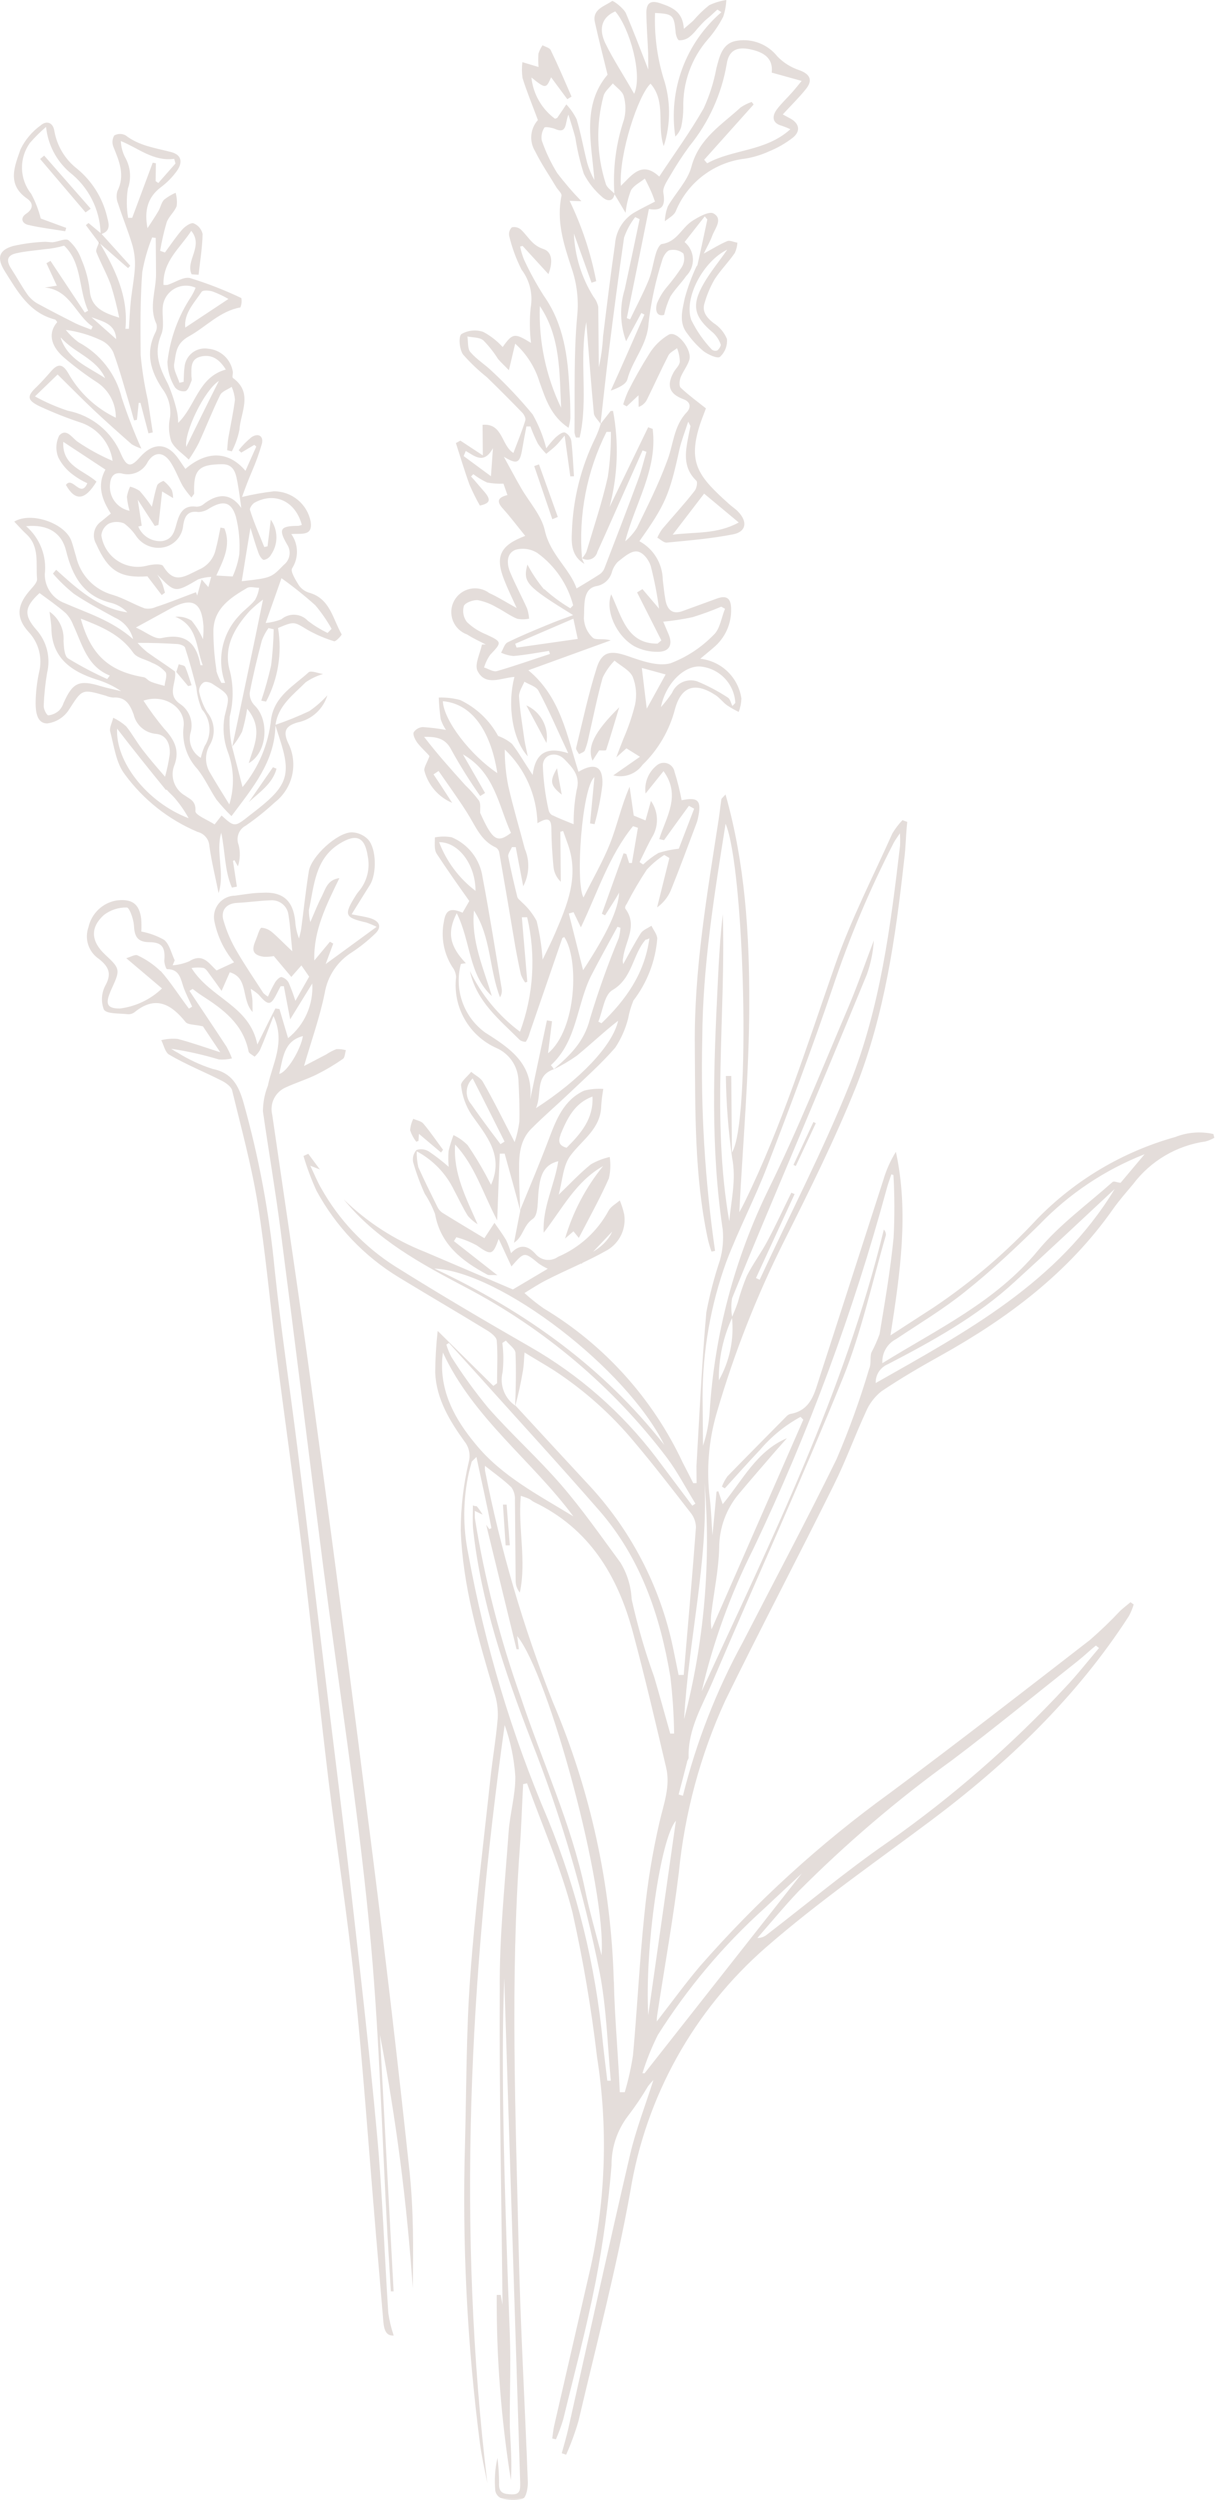 <?xml version="1.0" encoding="UTF-8"?> <svg xmlns="http://www.w3.org/2000/svg" width="749" height="1541" viewBox="0 0 749 1541" fill="none"> <path d="M370.386 261.049C369.506 264.052 368.396 266.983 367.068 269.816C358.179 287.867 353.231 307.602 352.553 327.712C352.116 335.259 352.309 342.864 360.271 347.634L358.798 344.504C356.492 317.521 361.716 290.427 373.889 266.236L376.592 266.212C376.693 275.494 376.06 284.769 374.698 293.95C371.189 309.57 366.043 324.891 361.464 340.269C360.779 341.67 359.902 342.968 358.857 344.126C359.705 344.644 360.663 344.954 361.653 345.03C362.643 345.106 363.637 344.947 364.554 344.565C365.471 344.182 366.284 343.588 366.927 342.831C367.569 342.074 368.024 341.176 368.252 340.209C370.286 335.603 372.446 331.058 374.418 326.515L396.116 277.67L398.513 278.529C396.803 284.264 395.471 290.122 393.383 295.672C386.629 314.024 379.56 332.253 372.554 350.481C371.969 351.882 370.999 353.089 369.756 353.963C365.13 356.958 360.441 359.765 355.438 362.763C351.309 350.667 339.162 341.848 335.89 327.104C333.859 317.756 326.307 309.65 321.264 300.894C317.626 294.64 314.174 288.007 310.597 281.564C318.686 286.459 320.439 285.689 321.934 276.875C322.71 272.217 323.612 267.557 324.514 262.898L326.965 262.876C328.311 266.506 329.853 270.059 331.585 273.522C333.112 275.75 334.835 277.839 336.731 279.763C338.853 277.984 341.101 276.33 342.97 274.428C344.84 272.525 345.522 271.514 348.073 268.537L351.563 293.65L353.825 293.631C353.321 286.343 353.068 278.991 352.187 271.707C351.966 270.6 351.488 269.56 350.792 268.671C350.097 267.782 349.203 267.068 348.182 266.587C346.544 266.224 344.111 268.257 342.426 269.718C340.378 271.792 338.485 274.015 336.764 276.368C334.9 269.051 332.069 262.015 328.346 255.446C320.654 246.129 312.366 237.32 303.536 229.074C299.224 224.837 293.853 221.616 289.978 217.061C288.136 214.877 288.666 210.786 288.133 207.397C291.408 208.122 295.555 207.834 297.897 209.762C301.339 213.246 304.388 217.098 306.987 221.249C308.703 223.308 310.667 225.051 313.712 228.23L317.591 211.852C324.623 218.209 329.8 226.354 332.57 235.42C336.308 245.822 339.544 256.479 350.483 263.738C351.032 261.802 351.415 259.821 351.625 257.819C351.574 252.036 351.523 246.191 351.032 240.412C350.098 219.865 347.596 199.897 335.247 182.342C330.711 175.239 326.656 167.84 323.109 160.195C322.014 157.548 321.19 154.796 320.649 151.982L322.154 151.592L338.085 168.99C341.218 160.728 340.036 155.018 334.742 153.43C332.381 152.624 330.225 151.313 328.422 149.588C325.76 147.097 323.72 143.846 320.996 141.419C320.244 140.795 319.357 140.356 318.406 140.135C317.455 139.914 316.465 139.918 315.516 140.147C314.82 140.846 314.31 141.708 314.033 142.655C313.756 143.601 313.72 144.602 313.929 145.567C315.64 152.734 318.19 159.674 321.528 166.244C324.032 169.543 325.823 173.326 326.789 177.354C327.755 181.381 327.875 185.566 327.139 189.642C326.412 196.876 326.476 204.169 327.33 211.39C317.218 205.193 316.087 205.202 309.877 213.932C306.451 210.164 302.405 207.01 297.915 204.608C295.71 203.856 293.371 203.584 291.053 203.811C288.735 204.037 286.492 204.756 284.474 205.92C282.538 207.383 283.173 215.235 285.402 218.484C289.903 223.6 294.846 228.31 300.172 232.561C307.527 239.725 314.756 246.954 321.925 254.371C323.066 255.556 324.281 257.871 323.852 259.132C321.774 265.813 319.127 272.248 316.485 279.249C308.964 274.6 310.037 260.762 297.475 261.878L297.64 280.734L283.794 271.615L281.041 273.148C283.819 281.673 286.347 290.326 289.438 298.785C291.327 303.199 293.463 307.504 295.838 311.678C302.111 310.24 303.036 308.22 298.274 302.793C295.608 299.799 293.002 296.553 290.4 293.747L291.77 292.29C294.398 294.307 297.237 296.031 300.238 297.433C303.575 298.065 306.973 298.31 310.365 298.161L312.816 305.18C306.543 306.744 306.063 309.262 310.188 313.752C314.313 318.242 319.084 324.612 323.786 330.354C308.248 336.21 305.04 343.09 310.888 357.685C312.946 362.948 315.442 368.08 318.519 374.842C311.76 371.13 306.892 367.967 301.654 365.624C299.967 364.353 298.024 363.461 295.959 363.012C293.894 362.562 291.757 362.564 289.693 363.019C287.629 363.473 285.688 364.369 284.003 365.644C282.318 366.919 280.929 368.544 279.932 370.406C278.934 372.269 278.351 374.326 278.223 376.435C278.095 378.544 278.425 380.656 279.19 382.626C279.955 384.595 281.137 386.376 282.656 387.846C284.174 389.316 285.993 390.439 287.986 391.14C291.59 393.497 295.629 395.284 299.481 397.325L297.093 397.346C296.009 402.824 292.422 409.519 294.343 413.525C299.269 423.351 309.027 417.797 317.132 417.285C312.509 434.927 316.027 456.143 325.356 466.245C324.501 461.915 323.72 458.904 323.254 455.891C322.044 447.038 320.521 438.188 319.94 429.267C319.914 426.313 322.085 422.962 323.318 420.248C326.225 422.046 330.509 423.14 331.915 425.768C338.305 437.592 343.505 449.93 350.295 464.329C336.868 459.983 330.053 464.192 328.348 477.722C323.061 469.785 319.677 463.78 315.608 458.536C313.079 456.426 310.19 454.79 307.079 453.707C301.815 444.036 293.628 436.275 283.689 431.534C279.384 430.376 274.931 429.865 270.475 430.016C270.646 434.472 271.042 438.916 271.66 443.332C272.445 445.68 273.543 447.912 274.925 449.966C270.2 449.108 265.431 448.521 260.64 448.206C259.511 448.266 258.413 448.593 257.435 449.158C256.457 449.724 255.626 450.513 255.011 451.461C254.396 452.975 255.867 455.854 257.14 457.729C259.811 461.163 263.041 463.963 264.757 466.085C263.285 470.31 260.986 473.347 261.696 475.478C262.887 479.802 265.043 483.8 268.001 487.171C270.96 490.542 274.644 493.199 278.777 494.941C274.189 487.878 270.684 482.44 267.245 477.378L270.369 475.276C276.227 483.774 282.335 492.144 287.881 500.896C293.427 509.647 296.267 518.109 305.734 522.489C306.272 522.841 306.73 523.3 307.081 523.838C307.432 524.376 307.668 524.98 307.773 525.614C311.082 544.443 314.396 563.901 317.581 583.045C318.639 589.008 319.823 594.969 321.132 600.867C321.805 602.573 322.685 604.191 323.752 605.684L325.068 605.232L321.701 565.471L324.97 565.442C330.479 588.886 328.945 613.435 320.56 636.011C307.395 626.206 296.8 613.358 289.681 598.565C293.681 617.389 307.796 628.454 320.226 640.917C321.115 641.852 323.949 642.519 324.197 642.139C325.28 640.476 326.072 638.641 326.538 636.713L346.583 578.516C346.58 578.139 347.395 577.943 347.832 577.625C357.003 591.185 355.561 634.509 337.838 649.311L340.305 629.551L337.157 629.013L326.836 677.758C329.033 655.989 314.743 646.434 299.066 636.514C292.632 631.822 287.758 625.303 285.08 617.803C282.402 610.304 282.043 602.172 284.051 594.466C284.046 593.963 286.121 594.008 287.188 593.81C277.353 583.399 275.331 575.056 281.574 562.932C290.277 580.519 288.885 600.961 303.206 614.036C298.026 596.732 290.336 580.016 292.183 561.33C302.761 577.581 301.488 597.33 308.242 614.809C309.22 613.185 309.582 611.263 309.263 609.394C305.416 586.484 301.82 563.508 297.471 540.728C296.702 535.324 294.538 530.214 291.194 525.901C287.849 521.588 283.439 518.219 278.397 516.128C274.984 515.528 271.49 515.559 268.089 516.219C268.118 519.613 267.526 523.704 269.183 526.267C275.554 536.017 281.919 545.013 289.303 555.446L285.154 562.649C277.961 559.506 274.828 560.728 273.696 567.841C271.669 577.539 273.494 587.644 278.784 596.021C280.21 597.811 281.042 600.001 281.165 602.286C280.094 611.287 281.934 620.394 286.415 628.273C290.896 636.152 297.782 642.389 306.065 646.07C309.857 647.74 313.119 650.416 315.498 653.808C317.877 657.2 319.282 661.179 319.56 665.313C320.014 673.984 320.405 682.718 320.167 691.458C319.61 695.741 318.637 699.961 317.26 704.055C310.228 690.602 304.465 678.646 297.699 666.95C296.294 664.386 292.949 662.906 290.479 660.728C288.178 663.64 283.62 667.074 284.269 669.394C284.975 675.773 287.183 681.893 290.711 687.253C299.877 700.248 310.732 712.221 302.719 730.396C301.633 728.394 300.547 726.392 299.396 724.139C296.002 717.892 292.299 711.82 288.298 705.944C285.765 703.39 282.813 701.289 279.569 699.734C278.333 702.962 277.312 706.268 276.513 709.63C276.285 712.854 276.314 716.091 276.598 719.31C272.783 715.914 268.745 712.778 264.509 709.924C263.377 709.186 262.093 708.713 260.753 708.54C259.413 708.367 258.051 708.498 256.768 708.924C255.845 709.927 255.175 711.138 254.815 712.453C254.455 713.768 254.414 715.151 254.697 716.485C256.599 723.078 258.966 729.527 261.781 735.784C264.341 739.723 266.485 743.918 268.177 748.3C271.486 767.129 284.777 777.385 300.376 785.734C301.64 786.414 303.394 785.707 306.666 786.181L279.828 765.107L281.316 762.705C285.707 763.881 289.942 765.574 293.932 767.749C302.725 773.958 303.793 773.949 307.412 763.734L315.293 780.7C323.259 771.578 323.197 771.641 331.998 778.856C333.794 780.113 335.697 781.211 337.684 782.137L316.172 794.898L261.971 771.739C243.26 764.387 226.213 753.358 211.838 739.303C232.11 764.269 259.521 779.052 287.056 793.583C335.507 818.982 377.776 854.729 410.868 898.29C417.61 907.22 422.79 917.358 428.72 926.924L426.783 928.198L404.585 898.597C383.45 870.75 356.903 847.462 326.539 830.135C298.614 814.099 270.812 797.748 243.442 780.576C224.597 768.583 209.012 752.113 198.076 732.634C195.715 728.632 193.979 724.247 191.289 718.613L197.219 720.95L190.031 711.27L187.088 712.616C189.25 719.914 191.917 727.053 195.07 733.981C206.951 755.976 224.47 774.416 245.828 787.407C263.903 798.438 282.226 809.089 300.238 820.12C302.703 821.607 305.994 824.155 306.202 826.354C306.97 835.084 306.356 843.89 306.433 852.69L304.122 854.345L269.817 820.45C268.845 829.054 268.333 837.703 268.284 846.362C269.055 862.573 277.282 876.016 286.446 888.759C287.819 890.507 288.762 892.555 289.196 894.735C289.63 896.916 289.544 899.168 288.945 901.309C285.691 915.127 284.043 929.274 284.034 943.469C285.279 977.78 294.933 1010.63 304.713 1043.36C306.35 1048.36 307.077 1053.61 306.86 1058.87C305.839 1071.45 303.624 1084.04 302.289 1096.63C297.932 1137.4 292.757 1178.05 289.847 1218.94C287.38 1252.9 287.554 1287.1 286.659 1321.18C284.863 1383.09 287.95 1445.05 295.892 1506.47C296.969 1514.63 298.863 1522.73 300.443 1530.82C281.658 1374.53 289.282 1218.94 311.112 1063.42C314.761 1073.65 316.97 1084.33 317.677 1095.17C317.778 1106.67 314.295 1118.14 313.517 1129.72C311.222 1161.86 307.796 1194.07 308.079 1226.32C307.728 1293.71 309.262 1361.08 309.853 1428.46L311.173 1428.45L308.664 1414.71L306.213 1414.73C305.978 1452.97 308.899 1491.17 314.947 1528.93C315.73 1517.86 314.754 1506.93 314.28 1495.94C314.115 1477.08 315.018 1458.22 314.286 1439.36C311.312 1358.36 308.527 1277.36 310.847 1219.38C313.631 1307.36 317.126 1419.16 320.683 1530.71C320.717 1534.6 320.745 1537.81 315.59 1537.67C310.434 1537.52 307.285 1536.86 307.67 1530.57C307.643 1525.42 307.304 1520.28 306.654 1515.18C305.153 1521.82 304.704 1528.65 305.324 1535.43C305.502 1536.41 305.913 1537.34 306.521 1538.13C307.129 1538.93 307.918 1539.56 308.821 1539.99C313.23 1541.22 317.876 1541.33 322.339 1540.31C324.406 1539.54 325.486 1533.62 325.392 1530.1C323.585 1481.78 320.772 1433.4 319.718 1385C317.869 1303.3 314.507 1221.05 320.451 1139.09C321.405 1126.07 321.793 1112.92 322.495 1099.84L324.879 1099.32C334.415 1125.83 346.021 1151.81 352.923 1178.97C359.48 1208.36 364.525 1238.07 368.036 1267.97C374.787 1310.93 373.488 1354.77 364.205 1397.25C356.697 1429.92 349.169 1462.63 341.62 1495.38C341.013 1497.9 340.849 1500.61 340.431 1503.19L342.699 1503.74C344.433 1499.77 345.93 1495.71 347.181 1491.56C354.036 1463.28 361.584 1435.18 367.18 1406.65C371.76 1382.95 375.033 1359.02 376.985 1334.97C376.863 1323.95 380.419 1313.22 387.089 1304.45C391.597 1298.58 395.741 1292.43 399.5 1286.05C400.522 1284.72 401.623 1283.45 402.798 1282.25C397.967 1297.57 392.064 1312.64 388.429 1328.2C375.283 1384.52 362.956 1441.07 350.25 1497.51C349.1 1502.48 347.634 1507.4 346.294 1512.32L349.006 1513.23C352.006 1506.48 354.549 1499.52 356.618 1492.42C367.645 1445.37 379.994 1398.49 388.566 1350.96C398.044 1292.56 427.64 1239.31 472.232 1200.43C504.298 1172.49 539.411 1148.1 573.509 1122.6C621.034 1086.98 663.548 1046.37 695.921 996.239C697.148 993.97 698.138 991.581 698.876 989.11L696.915 987.682C694.856 989.397 692.733 991.05 690.675 992.891C684.751 999.21 678.51 1005.22 671.975 1010.91C630.954 1042.7 590.059 1074.49 548.465 1105.4C505.575 1136.45 466.33 1172.24 431.475 1212.1C422.454 1222.74 414.318 1234 404.87 1246.15C404.844 1243.2 405.27 1241.62 405.506 1239.86C409.845 1211.41 414.941 1183.2 418.46 1154.44C422.059 1117.8 431.707 1082.01 447.012 1048.52C468.81 1003.89 491.936 960.125 514.047 915.363C521.336 900.715 526.92 885.202 533.767 870.37C535.846 865.416 539.137 861.064 543.337 857.714C555.022 849.816 567.531 842.54 580.042 835.579C621.39 812.523 658.61 784.6 686.113 745.385C689.9 740.009 694.32 735.004 698.55 729.938C703.901 722.839 710.599 716.863 718.261 712.352C725.922 707.841 734.397 704.883 743.201 703.647C745.087 703.135 746.897 702.38 748.588 701.4L748.002 699.079C740.163 697.326 731.978 697.967 724.508 700.92C692.22 709.954 662.885 727.341 639.46 751.327C620.393 771.924 598.994 790.233 575.695 805.884L548.943 823.217C554.892 784.82 560.412 747.683 552.286 710.038C548.953 715.408 546.361 721.203 544.58 727.267C531.483 767.738 518.513 808.272 505.353 848.744C502.17 858.515 500.066 869.471 487.136 871.659C486.104 871.981 485.191 872.602 484.511 873.442C472.486 885.617 460.398 897.793 448.437 910.093C447.035 912.042 445.892 914.165 445.035 916.409L446.805 917.525C454.027 909.604 461.122 901.558 468.534 893.761C475.545 885.515 484.007 878.623 493.5 873.426L495.213 875.171L438.641 1004.41C438.108 1001.01 438.078 997.562 438.551 994.161C440.194 980.82 443.031 967.469 443.354 954.077C443.372 941.854 447.723 930.034 455.633 920.716C462.912 912.04 470.38 903.488 477.785 894.874L485.129 886.575C466.341 894.535 457.762 912.588 445.507 927.279L442.797 919.257L441.731 919.581C440.927 928.262 440.123 936.881 439.202 946.57C438.627 938.403 438.439 931.302 437.623 924.268C435.342 906.364 436.788 888.181 441.869 870.862C452.59 834.032 466.668 798.264 483.928 764.007C499.434 733.069 514.814 702.007 527.733 669.897C545.32 625.363 552.071 578.032 557.312 530.652C558.436 522.659 558.364 514.488 559.302 506.685L556.338 505.579C553.966 508.058 551.881 510.797 550.123 513.743C538.163 540.501 524.627 566.77 515 594.324C497.707 643.759 482.117 693.807 459.084 740.967C457.972 743.239 456.798 745.45 455.745 747.282C457.946 704.454 461.845 661.612 461.908 618.74C461.972 575.869 459.392 532.643 447.261 489.753C445.705 491.527 444.83 492.1 444.71 492.73C444.055 496.884 443.652 501.1 442.997 505.317C435.86 551.52 427.841 597.604 428.318 644.745C428.668 684.659 427.95 724.645 436.406 764.11C437.007 766.634 437.742 769.125 438.609 771.571L440.805 771.112C434.541 727.678 431.906 683.798 432.927 639.928C433.169 595.923 440.204 552.299 447.294 507.794C458.976 535.35 463.052 691.712 451.21 710.485L450.796 663.281L447.465 663.31C447.671 680.126 448.953 696.912 451.3 713.565C453.998 727.308 450.713 739.783 449.571 752.868C438.585 690.104 447.457 626.662 445.583 563.503C443.886 577.913 443.132 592.315 442.442 606.716C439.992 657.027 437.919 707.333 445.53 757.995C446.109 764.338 445.526 770.734 443.81 776.868C440.295 787.379 437.491 798.114 435.417 809.001C432.613 840.456 431.195 872.213 429.335 903.849C429.365 907.306 429.396 910.826 429.427 914.283L427.352 914.301C425.241 910.108 423.13 905.915 420.956 901.785C402.463 862.207 372.58 829.047 335.133 806.55C330.994 803.648 327.041 800.492 323.295 797.099C327.859 794.356 332.296 791.362 337.053 788.995C349.569 782.599 362.473 777.457 374.607 770.498C378.284 768.269 381.215 764.996 383.028 761.096C384.841 757.196 385.453 752.845 384.787 748.596C384.14 745.658 383.231 742.784 382.071 740.008C379.701 742.103 376.572 743.702 375.149 746.355C368.262 759.08 357.273 769.102 343.969 774.79C341.902 776.267 339.361 776.923 336.838 776.631C334.314 776.34 331.99 775.122 330.314 773.213C325.933 768.223 320.886 766.193 315.033 772.53C314.254 769.755 313.242 767.051 312.007 764.448C309.838 760.758 307.23 757.323 304.811 753.824L298.608 763.308C290.266 758.29 281.293 752.962 272.444 747.445C271.174 746.484 270.168 745.217 269.521 743.762C265.552 735.688 261.522 727.677 257.867 719.475C257.149 716.281 256.825 713.012 256.901 709.74C266.852 715.038 274.869 723.352 279.802 733.488C282.678 738.806 285.178 744.379 288.43 749.568C290.185 751.562 292.21 753.3 294.447 754.733C287.326 738.451 279.337 723.435 280.563 705.572C292.682 718.415 297.609 735.407 306.495 752.301C307.053 737.084 307.568 724.13 308.082 711.176L311.099 711.15C314.281 722.751 317.589 734.351 320.583 745.954C320.523 739.103 320.086 732.318 320.026 725.466C319.933 714.969 319.335 704.037 327.56 695.793C335.785 687.549 343.023 681.451 350.691 674.154C360.353 664.892 370.521 655.939 379.295 645.804C382.887 640.347 385.553 634.334 387.185 628.008C387.885 624.163 388.99 620.403 390.481 616.79C398.943 605.77 404.044 592.542 405.171 578.693C405.148 576.053 402.861 573.37 401.58 570.679C399.331 572.207 396.322 573.239 394.958 575.389C390.991 581.709 387.714 588.024 384.187 594.341C383.826 593.048 383.814 591.681 384.152 590.381C385.321 580.376 393.345 570.688 385.521 560.196C385.14 559.697 385.504 558.185 386.313 557.298C390.045 550.017 394.18 542.95 398.7 536.131C401.889 532.648 405.518 529.594 409.495 527.047L412.654 528.905C410.103 539.111 407.615 549.253 405.064 559.396C408.698 556.799 411.575 553.28 413.398 549.202C418.997 535.387 424.154 521.323 429.437 507.322C429.718 506.584 429.943 505.825 430.109 505.053C432.773 493.526 430.615 491.156 420.199 493.322C419.107 487.404 417.65 481.56 415.834 475.822C415.632 474.655 415.126 473.561 414.365 472.652C413.605 471.743 412.618 471.051 411.504 470.646C410.391 470.241 409.19 470.137 408.023 470.346C406.857 470.554 405.766 471.067 404.861 471.833C402.307 473.878 400.328 476.553 399.12 479.594C397.913 482.636 397.517 485.939 397.973 489.18L409.041 475.379C420.049 490.495 410.548 503.779 406.392 517.268L409.352 517.933C414.444 510.848 419.537 503.763 424.692 496.74L427.914 498.535L418.45 523.196C414.188 523.637 409.982 524.516 405.901 525.821C402.502 527.836 399.339 530.226 396.471 532.944L394.258 531.455C397.038 525.899 399.565 520.156 402.724 514.785C404.428 511.48 405.194 507.771 404.94 504.061C404.686 500.351 403.421 496.782 401.282 493.74L397.93 505.776L390.675 502.759L388.13 484.992C382.831 497.17 380.482 508.82 376.115 519.859C371.749 530.898 365.309 542.018 359.688 553.257C354.579 544.187 358.716 485.564 366.454 479.022L363.75 507.584L366.52 508.063C368.733 500.157 370.343 492.094 371.337 483.945C371.99 472.436 366.75 469.779 356.619 475.776C349.509 453.523 345.653 429.67 325.708 413.187L376.463 394.763C372.239 393.355 367.223 394.844 365.385 393.101C362.065 389.987 360.108 385.69 359.937 381.142C360.502 373.908 358.773 363.174 367.495 361.337C369.785 360.988 371.925 359.979 373.653 358.435C375.38 356.891 376.621 354.877 377.225 352.64C377.919 350.272 379.172 348.105 380.878 346.322C384.499 343.524 388.739 339.59 392.577 339.933C396.414 340.277 399.977 345.148 401.141 348.847C403.371 357.523 405.086 366.324 406.276 375.203L396.05 363.161L392.736 365.202L407.705 394.803L405.334 396.773C386.477 396.938 383.313 380.182 376.779 366.348C372.969 376.313 379.769 391.843 390.952 398.345C395.549 400.761 400.69 401.95 405.881 401.797C412.795 401.736 414.892 397.192 412.07 390.805L408.861 383.227C414.98 382.665 421.06 381.73 427.066 380.427C433.022 378.586 438.878 376.437 444.61 373.987L446.948 375.286C444.67 380.775 443.852 387.886 439.86 391.441C432.392 399.136 423.324 405.096 413.298 408.898C405.396 411.042 395.243 407.296 386.731 404.354C376.768 400.921 371.178 401.41 367.935 411.433C362.735 427.76 359.174 444.575 355.108 461.269C355.117 462.275 356.261 463.71 356.963 464.899C358.214 464.196 360.096 463.677 360.526 462.604C361.602 459.829 362.418 456.96 362.965 454.034C365.751 441.94 368.158 429.724 371.51 417.751C373.363 413.875 375.837 410.328 378.836 407.252C382.699 410.55 388.127 413.079 390.049 417.211C392.166 422.626 392.676 428.536 391.519 434.233C389.745 441.399 387.367 448.402 384.411 455.166C383.182 458.445 381.889 461.474 379.925 466.897L386.162 461.311L394.505 466.518L378.074 477.977C381.371 478.85 384.856 478.701 388.068 477.551C391.279 476.4 394.065 474.302 396.058 471.533C405.803 462.107 412.748 450.166 416.122 437.035C420.022 422.983 428.547 420.268 441.192 428.58C443.785 430.317 445.694 433.004 448.224 434.804C450.516 436.314 452.901 437.679 455.364 438.89C456.386 436.255 456.956 433.466 457.051 430.641C456.147 424.316 453.165 418.471 448.573 414.027C443.982 409.583 438.043 406.793 431.691 406.096C435.123 403.175 437.558 401.267 439.866 399.236C443.347 396.354 446.131 392.722 448.011 388.613C449.89 384.504 450.817 380.023 450.721 375.505C450.659 368.402 447.689 366.668 441.049 369.304L420.935 376.646C414.67 379.027 411.374 375.976 410.253 370.014C409.463 365.872 409.111 361.663 408.572 357.457C408.51 352.561 407.141 347.771 404.606 343.583C402.072 339.394 398.464 335.959 394.156 333.633C410.176 311.114 412.762 304.868 418.805 277.219C420.015 271.865 422.044 266.693 424.248 259.948C425.4 262.263 425.653 262.512 425.655 262.701C425.355 264.275 424.991 265.787 424.69 267.361C422.705 277.562 420.28 287.704 429.282 296.363C430.233 297.297 429.326 301.391 428.143 302.659C421.928 310.697 414.766 318.366 408.172 326.218C407.01 327.864 406.015 329.62 405.2 331.462C407.158 332.513 409.252 334.695 411.073 334.49C424.702 333.176 438.396 332.05 451.825 329.418C460.109 327.837 460.997 321.543 454.971 315.372C453.321 313.627 451.298 312.387 449.524 310.769C430.96 294.148 424.161 285.847 431.003 263.283C432.102 259.564 433.642 255.968 435.177 251.743C429.923 247.577 424.482 243.602 419.601 238.993C418.524 237.997 418.87 234.536 419.546 232.707C420.959 229.049 423.634 225.82 424.859 222.1C427.066 215.795 417.276 203.308 412.148 206.371C407.285 209.256 403.199 213.283 400.245 218.104C395.459 225.669 391.059 233.47 387.061 241.479C385.941 244.024 384.977 246.636 384.175 249.299L386.323 250.537L393.618 243.684L393.681 250.85C394.825 250.459 395.879 249.842 396.779 249.035C397.679 248.228 398.407 247.247 398.92 246.152C403.366 237.124 407.498 227.973 412.071 219.069C413.06 217.175 415.565 216.084 417.375 214.622C418.41 217.201 418.987 219.94 419.081 222.716C419.102 225.105 416.543 227.202 415.243 229.539C410.851 237.624 412.468 242.827 421.298 246.081C426.469 248.047 425.559 251.764 423.38 254.109C415.095 262.794 415.197 274.359 411.075 284.642C405.918 298.642 399.121 312.091 392.576 325.538C390.608 328.601 388.196 331.355 385.419 333.71C391.498 310.084 405.461 289.531 402.349 264.414L399.574 263.37L375.742 312.611C380.855 293.251 381.601 272.997 377.924 253.314C376.919 253.323 376.541 253.326 376.479 253.327L370.262 261.239L370.386 261.049ZM339.6 656.651C355.751 641.862 355.43 619.675 364.263 601.808C369.516 591.579 375.148 581.471 380.653 571.302L382.481 571.915C382.342 574.041 382.003 576.148 381.468 578.21C374.702 594.526 368.764 611.174 363.676 628.089C360.154 642.201 351.303 650.702 341.194 659.277C346.218 656.856 351.03 654.017 355.578 650.79C364.191 643.8 372.232 636.06 381.036 629.257C377.712 644.435 357.406 665.735 330.403 683.133C334.347 674.109 329.474 663.214 341.382 659.149C341.059 658.209 339.6 656.651 339.6 656.651ZM293.962 928.673C293.96 928.358 293.019 928.681 291.505 928.003C291.549 933.031 291.214 937.812 291.632 942.522C296.557 987.927 311.265 1030.8 327.477 1072.96C345.74 1119.22 359.854 1167.02 369.653 1215.78C373.869 1237.75 374.507 1260.37 376.526 1282.67L374.389 1282.69C373.439 1274.71 372.426 1266.8 371.602 1258.83C367.139 1211.69 355.762 1165.47 337.836 1121.65C315.401 1069.11 298.916 1014.22 288.688 958.012C285.258 941.41 285.386 924.269 289.064 907.72C289.612 905.704 290.096 903.625 290.706 901.42C290.7 900.791 291.702 900.342 293.694 898.125C296.974 913.685 300.241 927.863 302.943 942.046L301.628 942.623L299.719 939.937C305.978 965.529 312.216 991.122 318.434 1016.71L319.879 1016.7L318.802 1008.54C338.372 1032.38 373.978 1164.33 370.818 1205.34C367.369 1191.92 363.48 1178.56 360.657 1164.95C352.127 1124.1 334.383 1086.29 321.276 1046.93C308.354 1010.82 298.789 973.591 292.704 935.724C292.695 934.718 292.686 933.713 292.666 931.387L297.527 933.733C296.569 932.044 295.297 930.295 294.025 928.672L293.962 928.673ZM443.14 850.924C442.945 837.555 445.772 824.315 451.412 812.192C450.68 808.269 450.645 804.248 451.307 800.313C463.181 770.915 475.561 741.765 487.813 712.553C503.39 675.265 519.093 638.04 534.416 600.629C536.817 593.895 538.257 586.857 538.696 579.721C533.534 593.219 528.877 606.9 523.273 620.15C507.136 658.009 492.067 695.857 473.973 732.727C452.85 775.785 440.444 822.593 437.465 870.461C437.001 877.535 435.626 884.519 433.373 891.241C433.285 881.184 433.197 871.127 433.108 861.07C433.146 832.713 438.088 804.576 447.716 777.903C455.335 757.846 465.413 738.711 473.095 718.654C487.046 682.386 500.681 645.996 513.182 609.238C523.458 578.383 536.098 548.366 550.991 519.456C551.794 517.94 552.851 516.548 554.774 513.639C554.933 516.192 554.956 518.752 554.841 521.308C548.993 571.208 542.582 621.364 523.821 668.234C507.397 709.301 486.811 748.769 468.305 788.911L466.033 787.863C473.97 770.611 481.907 753.359 489.843 736.108L487.824 735.245C482.945 745.094 478.381 755.129 473.186 764.856C469.291 772.245 464.195 779.015 460.426 786.466C458.211 791.781 456.348 797.236 454.849 802.796C453.808 805.948 452.453 809.103 451.221 812.005C452.641 825.503 449.816 839.108 443.14 850.924ZM322.394 844.881C322.933 841.796 322.967 838.59 323.365 833.746C329.686 837.714 335.687 841.056 341.313 844.652C360.154 856.944 377.028 872.012 391.366 889.347C403.117 903.261 414.245 917.748 425.435 932.17C427.64 934.745 428.909 937.991 429.036 941.379C426.788 971.76 424.038 1002.15 421.476 1032.53L418.333 1032.56C417.216 1027.04 416.035 1021.45 414.918 1015.87C406.955 977.597 388.492 942.301 361.597 913.935C347.085 898.264 332.594 882.571 318.124 866.857C314.734 864.669 312.112 861.476 310.625 857.724C309.138 853.973 308.861 849.851 309.831 845.934C310.5 839.936 310.447 833.88 309.673 827.895L311.86 826.43C313.894 828.989 317.624 831.408 317.773 834.047C318.246 844.98 317.966 855.983 317.559 866.988C319.569 859.615 321.139 852.31 322.394 844.881ZM378.378 1221.55C376.784 1162.19 364.008 1103.65 340.719 1049.02C322.505 1002.88 308.536 955.176 298.985 906.502C298.881 905.541 298.872 904.572 298.96 903.61C304.72 908.211 310.349 912.122 315.231 916.857C316.843 919.139 317.622 921.907 317.437 924.695C317.583 941.352 317.729 957.946 317.875 974.602C317.896 977.208 318.805 979.728 320.453 981.746C324.68 962.033 319.227 942.343 321.06 922.086C322.763 922.699 324.402 923.188 325.916 923.866C327.431 924.544 328.067 925.419 329.266 925.974C363.165 942.209 380.706 971.159 390.063 1005.9C397.536 1033.68 404.067 1061.66 410.663 1089.7C413.34 1101.12 409.223 1111.84 406.617 1122.99C402.264 1141.78 399.134 1160.83 397.249 1180.03C394.234 1208.91 392.855 1238.02 390.217 1266.96C389.048 1274.67 387.351 1282.29 385.137 1289.76L382.057 1289.79C381.163 1266.73 378.891 1244.18 378.442 1221.62L378.378 1221.55ZM550.865 762.979C548.903 782.923 545.494 802.692 542.21 822.459C540.8 826.362 539.111 830.158 537.155 833.818C536.177 836.97 537.216 840.732 535.797 843.825C530.193 862.738 523.492 881.309 515.73 899.444C497.204 937.323 477.229 974.775 457.884 1012.41C441.592 1042.24 429.195 1074.04 420.998 1107.02L418.351 1106.23C420.056 1099.93 421.818 1093 423.519 1086.32C423.511 1085.32 424.571 1084.36 424.5 1083.42C423.969 1065.95 433.019 1051.41 439.486 1036.21C466.033 973.993 494.093 912.332 519.567 849.625C531.011 821.363 537.472 791.133 546.137 761.386C546.129 760.506 546.12 759.438 544.849 757.94C520.584 858.102 475.187 949.837 432.565 1042.62C439.666 1012.18 450.359 982.689 464.418 954.772C498.422 883.366 525.94 809.049 546.64 732.717C547.431 729.756 548.537 726.855 549.516 723.892L550.778 724.384C551.499 737.238 551.528 750.122 550.865 762.979ZM656.643 1040.27C623.68 1075.75 587.09 1107.67 547.473 1135.52C521.855 1153.22 497.893 1173.3 473.167 1192.31C471.441 1193.84 469.211 1194.69 466.902 1194.69C475.303 1185.06 483.451 1175.18 492.234 1165.93C521.576 1136.43 553.273 1109.37 587.009 1085.01C613.361 1065.11 638.887 1044.14 664.794 1023.61C668.477 1020.68 671.967 1017.26 675.588 1014.4L677.488 1015.95C670.581 1024.06 663.993 1032.54 656.643 1040.27ZM295.078 848.138C319.963 875.893 345.16 903.33 369.608 931.403C395.009 960.662 407.012 996.136 413.251 1033.67C414.625 1045.29 415.399 1056.97 415.57 1068.66L413.181 1068.69C409.873 1057.02 406.69 1045.3 403.256 1033.7C397.608 1018.06 392.974 1002.08 389.384 985.855C389.02 977.897 386.661 970.157 382.523 963.349C370.626 947.172 359.103 930.615 346.021 915.455C331.732 898.922 315.385 884.293 300.972 867.888C292.766 857.946 285.2 847.494 278.319 836.593C277.002 834.143 275.947 831.56 275.171 828.889L276.734 827.869L295.078 848.138ZM330.836 567.78C328.514 563.422 325.436 559.511 321.746 556.23C320.793 555.107 319.213 554.178 318.888 552.861C316.802 544.456 314.842 535.987 313.261 527.766C313.247 526.132 314.8 524.044 315.601 522.214L317.927 522.193L322.539 546.354C324.412 542.824 325.473 538.92 325.645 534.927C325.816 530.934 325.094 526.953 323.531 523.275C320.149 510.356 316.264 497.503 313.321 484.454C311.849 477.072 311.13 469.559 311.175 462.032C317.357 467.913 322.317 474.955 325.772 482.756C329.228 490.557 331.111 498.962 331.313 507.492C337.566 503.728 339.898 504.462 339.892 510.937C339.962 518.857 340.471 526.773 341.232 534.624C341.617 538.043 343.204 541.215 345.71 543.573L345.44 512.774L347.133 512.256L350.226 520.904C357.061 540.519 349.609 558.06 342.094 575.538C340.061 580.334 337.651 585.006 334.503 591.572C333.951 583.552 332.725 575.593 330.836 567.78ZM335.327 363.254C331.398 358.547 327.982 353.435 325.135 348.006C322.215 359.032 324.372 361.276 353.319 379.188C347.053 381.444 342.291 383.183 337.406 385.237C329.138 388.641 320.87 392.046 312.859 396.013C310.981 396.973 310.192 400.185 308.891 402.334C311.309 403.478 313.913 404.179 316.578 404.404C323.865 403.774 331.144 402.39 338.426 401.258L339.009 403.138C328.102 406.691 317.261 410.558 306.225 413.735C304.031 414.32 301.058 412.272 298.411 411.478C299.247 408.656 300.54 405.99 302.239 403.587C309.589 395.916 309.524 395.665 299.552 391.038C295.175 389.28 291.182 386.689 287.792 383.41C286.748 382.02 286.039 380.408 285.718 378.699C285.398 376.99 285.476 375.231 285.946 373.557C286.808 371.475 291.696 369.735 294.589 369.961C298.688 370.775 302.614 372.293 306.195 374.448C310.425 376.548 314.286 379.594 318.828 381.44C321.259 381.917 323.761 381.895 326.183 381.375C326.013 379.242 325.594 377.136 324.933 375.1C321.599 367.649 317.701 360.454 314.555 352.939C312.372 347.74 312.002 341.332 317.638 338.957C319.923 338.296 322.323 338.128 324.677 338.465C327.032 338.802 329.288 339.636 331.296 340.911C342.142 348.793 349.926 360.185 353.329 373.154L351.585 374.992C345.893 371.618 340.552 367.685 335.641 363.251L335.327 363.254ZM552.482 825.449C566.731 815.895 581.614 807.026 594.909 796.286C610.953 783.573 626.102 769.296 640.748 754.898C658.986 735.926 681.116 721.128 705.617 711.521L690.811 729.126C689.176 729.14 686.777 727.904 685.903 728.603C670.31 742.507 653.007 754.979 639.883 770.873C613.822 802.532 577.95 819.253 543.939 840.359C543.753 837.311 544.463 834.276 545.981 831.626C547.499 828.977 549.759 826.83 552.482 825.449ZM353.482 934.813C331.994 921.613 309.263 910.057 293.058 890.084C280.923 875.418 271.665 859.156 272.557 839.032C272.542 837.272 272.903 835.509 273.014 833.748C291.788 874.317 327.973 900.338 353.482 934.813ZM539.834 852.59C539.749 850.133 540.416 847.709 541.746 845.641C543.076 843.574 545.005 841.962 547.276 841.021C574.934 826.634 602.335 811.559 625.656 790.044C646.173 771.383 666.373 752.348 687.198 732.929C652.065 790.881 595.628 820.921 539.834 852.59ZM397.356 1278.09L396.036 1278.1C398.542 1269.99 401.711 1262.1 405.509 1254.51C423.724 1225.63 445.807 1199.38 471.142 1176.49C479.808 1168.3 488.6 1160.18 494.336 1154.85L397.356 1278.09ZM267.719 781.997C308.659 783.964 386.314 843.817 409.481 890.696C371.975 843 324.212 808.532 267.719 781.997ZM371.028 563.278L372.985 564.267C375.961 559.526 379.188 554.783 381.662 550.235C381.189 560.8 374.278 575.444 359.453 598.079L350.66 563.142L353.544 562.3L358.089 571.689C368.583 549.721 375.428 527.534 390.229 509.301L393.255 510.28C391.999 517.52 390.805 524.759 389.548 531.999L387.851 532.014L386.105 526.435L384.404 526.01L371.028 563.278ZM314.959 513.482C306.591 519.841 303.686 518.232 295.992 501.076C295.969 498.499 296.445 495.414 295.233 493.476C292.696 490.118 289.894 486.968 286.853 484.058C278.156 474.391 269.46 464.724 261.447 454.234C268.738 454.17 274.464 454.748 278.302 462.383C283.695 472.136 289.611 481.59 296.026 490.704L299.027 488.854L285.366 465.024C305.015 476.292 307.266 496.514 314.958 513.356L314.959 513.482ZM340.637 502.695C339.499 502.064 338.654 501.01 338.285 499.762C336.21 490.708 334.993 481.48 334.649 472.198C334.585 464.906 342.801 462.76 348.002 468.12C353.204 473.481 357.963 478.531 355.461 487.164C354.158 494.069 353.546 501.087 353.634 508.113C349.217 506.266 344.551 504.547 340.636 502.57L340.637 502.695ZM421.715 1059.81C424.431 1011.13 436.582 963.188 434.328 914.051C438.395 963.001 434.131 1012.29 421.715 1059.81ZM399.619 1242.3C397.367 1200.58 407.271 1132.98 416.67 1122.4L399.619 1242.3ZM306.589 476.593C289.959 465.487 273.426 443.945 273.009 432.257C292.825 433.968 303.058 453.868 306.589 476.593ZM455.407 322.095C441.768 329.506 428.741 327.798 414.676 329.618L434.067 304.304L455.407 322.095ZM345.911 251.395C336.516 231.852 332.012 210.319 332.788 188.649C345.653 207.709 344.841 229.78 345.911 251.395ZM431.733 410.873C437.422 411.406 442.73 413.965 446.69 418.084C450.649 422.203 452.996 427.608 453.303 433.314L451.497 435.216C450.601 433.463 450.139 430.89 448.685 430.023C442.701 426.092 436.357 422.738 429.739 420.006C426.739 419.036 423.484 419.23 420.62 420.547C417.756 421.865 415.491 424.21 414.275 427.119C412.212 430.213 409.927 433.154 407.437 435.917C410.449 420.929 422.047 410.204 431.733 410.873ZM370.803 630.792L368.846 629.804C371.616 623.116 372.535 613.239 377.539 610.366C390.046 603.028 389.918 588.445 398.01 579.259C398.01 579.259 398.952 579.251 400.328 578.422C397.378 600.386 385.576 616.582 370.803 630.792ZM356.151 393.873L318.482 399.233L317.581 396.852L353.464 381.387L356.151 393.873ZM293.145 549.189C282.998 541.474 275.219 531.067 270.692 519.15C282.761 519.107 293.129 533.034 293.145 549.189ZM311.034 703.733L308.534 705.326L302.174 696.896C298.293 691.587 294.349 686.341 290.656 680.904C288.63 678.666 287.571 675.718 287.709 672.703C287.848 669.687 289.172 666.849 291.394 664.806C298.557 678.761 304.765 691.278 311.034 703.733ZM398.708 436.873C397.625 428.02 396.611 419.919 395.659 411.756L410.341 415.776L398.708 436.873ZM302.656 293.577L285.826 281.152L287.119 277.998C292.678 281.155 298.257 286.512 303.887 276.279L302.656 293.577ZM381.074 755.355L378.602 752.988C379.06 762.225 368.84 772.372 355.357 776.011L358.527 779.126L381.074 755.355Z" fill="#78564A" fill-opacity="0.2"></path> <path d="M60.95 149.546C60.403 151.563 58.852 153.902 59.431 155.469C62.131 162.297 65.834 168.802 68.346 175.694C70.406 182.312 72.123 189.032 73.489 195.828C63.845 192.832 56.086 189.694 55.299 178.826C54.523 172.344 52.816 166.008 50.23 160.013C48.652 155.431 45.908 151.338 42.269 148.139C40.37 146.71 35.99 149.011 32.41 149.357C30.65 149.372 28.761 148.949 26.939 149.091C20.597 149.385 14.294 150.239 8.103 151.645C-0.989 154.239 -2.013 159.277 2.959 167.217C10.864 179.719 17.893 192.733 33.708 196.931C34.336 196.926 34.786 197.99 35.294 198.552C29.755 204.886 30.83 212.797 39.129 220.142C45.807 225.895 52.868 231.189 60.264 235.986C63.745 238.383 66.582 241.601 68.522 245.356C70.463 249.111 71.448 253.286 71.39 257.512C59.05 251.599 48.826 242.033 42.108 230.111C38.662 224.232 35.767 223.88 31.349 229.011C28.611 232.178 25.747 235.346 22.756 238.327C16.521 244.102 16.543 246.616 24.245 250.383C32.863 254.386 41.709 257.877 50.738 260.837C55.651 262.692 59.975 265.83 63.262 269.926C66.548 274.021 68.676 278.922 69.424 284.12C62 280.942 54.894 277.069 48.201 272.551C44.472 270.195 41.082 263.562 36.536 268.442C35.475 270.534 34.875 272.828 34.776 275.171C34.678 277.514 35.083 279.851 35.964 282.025C38.098 286.254 41.212 289.912 45.046 292.694C47.772 294.749 50.718 296.494 53.83 297.898C49.765 307.488 44.611 293.201 40.638 298.956C46.385 309.089 52.352 308.597 59.478 296.905C51.811 289.932 38.148 287.412 39.022 272.38L65.008 289.502C59.499 299.231 63.036 308.377 68.326 316.566L62.459 321.395C60.271 322.87 58.723 325.12 58.127 327.692C57.531 330.263 57.932 332.965 59.249 335.252C66.56 351.72 73.831 356.56 90.855 355.279L99.694 366.83L101.693 365.367C101.11 363.423 100.716 361.415 99.945 359.536C99.174 357.657 98.028 355.97 97.007 354.219C107.918 365.564 107.918 365.501 122.176 357.141C124.765 356.245 127.472 355.734 130.209 355.625L128.442 361.926L124.314 357.185L121.573 367.141L120.8 365.073C112.592 368.1 104.45 371.503 96.176 374.153C93.979 375.167 91.522 375.474 89.143 375.032C82.458 372.576 76.517 368.857 69.52 366.718C63.943 365.192 58.886 362.174 54.895 357.989C50.904 353.805 48.13 348.611 46.87 342.967C45.901 339.958 45.181 336.696 44.15 333.813C40.532 322.719 19.408 315.172 8.777 321.551C11.315 324.169 13.665 326.915 16.326 329.343C24.629 337.128 21.955 347.586 22.856 357.07C22.877 359.458 19.634 362.379 17.644 364.848C10.429 373.586 9.928 381.008 17.546 389.49C20.67 392.776 22.907 396.803 24.045 401.192C25.183 405.58 25.186 410.187 24.052 414.577C22.723 420.783 22.02 427.107 21.955 433.454C22 438.545 22.631 446.02 29.168 445.963C31.788 445.614 34.304 444.718 36.556 443.334C38.807 441.949 40.742 440.108 42.235 437.927C50.669 424.841 50.164 424.531 65.163 428.863C66.608 429.474 68.137 429.863 69.699 430.017C77.363 429.447 80.045 434.201 82.362 440.341C83.08 443.583 84.823 446.507 87.333 448.681C89.843 450.856 92.986 452.164 96.297 452.414C102.589 453.05 105.026 458.623 104.641 464.913C103.979 469.61 103.012 474.259 101.746 478.83C96.348 472.591 91.84 467.414 87.77 462.043C83.699 456.673 81.397 452.23 77.775 447.736C75.378 445.615 72.697 443.84 69.808 442.463C69.141 445.297 67.286 448.771 67.934 450.965C70.34 460.059 71.563 470.546 77.03 477.476C88.502 493.096 103.988 505.32 121.846 512.85C123.839 513.344 125.619 514.467 126.924 516.051C128.228 517.636 128.988 519.599 129.089 521.65C130.432 531.381 132.842 540.978 134.749 550.579C138.725 537.972 132.832 525.451 136.371 513.351C138.86 524.77 138.336 536.592 142.954 547.175L146.029 546.582L143.627 530.7L144.503 530.252L146.674 534.067C148.057 529.816 148.213 525.261 147.124 520.926C146.238 518.736 146.2 516.295 147.018 514.08C147.835 511.864 149.449 510.033 151.545 508.943C157.847 504.583 163.834 499.783 169.46 494.579C174.855 490.374 178.62 484.424 180.109 477.748C181.599 471.072 180.721 464.085 177.625 457.986C174.485 451.161 175.71 447.568 183.423 445.363C187.717 444.491 191.694 442.473 194.933 439.522C198.172 436.572 200.552 432.8 201.82 428.606C198.495 432.293 194.747 435.575 190.654 438.384C183.822 441.599 176.816 444.431 169.67 446.866L172.578 455.956C179.426 476.954 177.164 484.203 159.622 498.186L154.003 502.573C144.64 510.01 144.64 510.01 136.592 502.726L132.303 508.232C128.131 505.503 120.246 502.429 120.476 499.976C120.924 493.686 116.954 492.589 114.106 490.477C110.856 488.638 108.399 485.663 107.207 482.123C106.016 478.583 106.174 474.728 107.652 471.298C110.903 462.154 107.2 455.65 101.172 449.165C96.597 443.672 92.349 437.916 88.448 431.927C101.609 427.411 114.639 436.537 113.168 447.991C112.615 452.696 113.091 457.464 114.563 461.966C116.035 466.469 118.468 470.597 121.694 474.066C126.271 479.809 129.222 486.572 133.362 492.822C136.246 496.451 139.363 499.888 142.693 503.112C155.927 485.395 169.366 469.562 169.798 447.18C171.263 435.035 180.884 428.224 188.423 420.615C191.713 418.339 195.349 416.609 199.19 415.491C196.169 415.078 191.752 413.168 190.255 414.438C181.151 422.816 169.262 429.017 167.123 443.243C165.546 458.666 159.416 473.271 149.514 485.2L143.007 460.113C141.765 454.082 141.289 447.919 141.589 441.77C143.95 432.645 144.017 423.078 141.785 413.921C137.444 399.249 144.379 387.182 154.029 376.537C156.559 374.034 159.27 371.72 162.14 369.614C156.116 399.463 149.531 429.882 143.197 460.237C145.511 457.417 147.527 454.366 149.214 451.132C150.603 446.469 151.653 441.712 152.358 436.898C162.651 449.379 156.393 459.744 153.344 470.457C164.729 464.071 166.251 444.068 157.056 434.971C156.04 433.964 155.237 432.763 154.696 431.44C154.155 430.116 153.887 428.696 153.908 427.266C155.95 416.374 158.62 405.538 161.418 394.827C162.441 392.113 163.813 389.544 165.5 387.185L168.712 387.911C168.573 395.335 168.051 402.746 167.147 410.115C165.493 417.483 163.458 424.76 161.052 431.918L164.012 432.521C171.401 418.617 174.001 402.664 171.408 387.133C181.429 382.897 181.243 383.212 189.396 388.17C194.649 391.152 200.214 393.548 205.991 395.316C207.062 395.621 210.86 391.439 210.604 391.001C205.116 381.557 203.559 368.936 190.452 365.342C187.864 364.54 185.63 362.873 184.125 360.62C182.148 357.432 178.896 352.18 180.074 350.347C182.108 347.179 183.148 343.475 183.059 339.712C182.97 335.948 181.756 332.298 179.575 329.23C185.542 328.674 192.978 330.872 191.513 321.519C190.492 316.271 187.679 311.541 183.555 308.137C179.432 304.734 174.255 302.868 168.908 302.859C162.274 303.629 155.693 304.799 149.201 306.364C151.471 300.058 153.253 295.39 155.348 290.532C157.758 284.973 159.807 279.265 161.484 273.442C162.512 268.845 159.351 266.798 155.162 269.412C152.191 271.812 149.495 274.534 147.125 277.529L148.709 279.024L156.776 274.238L157.98 275.296L151.322 290.253C140.778 277.773 127.264 277.892 114.287 289.069L110.275 283.195C103.333 272.947 94.717 272.394 86.313 281.771C80.774 288.106 78.26 288.128 74.668 280.051C71.832 273.198 67.339 267.156 61.593 262.467C55.847 257.778 49.027 254.588 41.745 253.184C34.76 250.867 28.001 247.918 21.552 244.372L35.514 230.86C43.123 238.337 50.355 245.754 57.897 252.854C65.44 259.953 73.359 266.987 81.215 273.896C83.099 274.975 85.086 275.863 87.147 276.547C82.575 266.322 78.538 255.867 75.054 245.222C73.263 237.953 69.96 231.143 65.359 225.236C60.757 219.33 54.962 214.461 48.352 210.946C45.437 208.758 42.815 206.204 40.553 203.346C47.832 204.331 54.925 206.387 61.602 209.447C65.156 210.909 68.06 213.607 69.778 217.044C73.77 227.884 76.76 239.11 80.127 250.207C81.033 253.216 81.816 256.478 82.657 259.174L84.414 258.781L85.516 248.337L86.585 248.327L91.528 267.142L94.162 266.553C93.097 259.773 92.158 252.993 91.03 246.277C89.006 237.255 87.561 228.113 86.704 218.907C86.554 201.873 86.404 184.714 87.7 167.73C88.981 160.415 91.025 153.255 93.799 146.367L96.001 146.661C96.066 154.016 96.131 161.37 96.195 168.661C96.286 179.032 91.537 189.446 96.468 199.775C96.887 201.592 96.612 203.5 95.698 205.125C89.522 217.751 92.951 228.847 99.896 239.41C103.797 244.453 105.568 250.823 104.829 257.156C103.758 262.075 103.998 267.188 105.525 271.985C107.576 276.493 112.632 279.592 116.374 283.331C118.642 280.079 120.692 276.68 122.508 273.156C127.011 263.373 130.945 253.218 135.7 243.559C136.874 241.222 140.385 240.123 142.822 238.467C143.942 240.988 144.625 243.682 144.84 246.433C143.841 254.299 142.149 262.046 140.771 269.853C140.353 272.371 140.25 274.949 140.021 277.528L142.919 278.257C145.067 274.097 146.635 269.663 147.581 265.078C148.24 254.261 156.307 242.246 143.591 232.992C143.021 232.557 143.57 230.666 143.559 229.409C143.029 225.625 141.228 222.133 138.452 219.508C135.676 216.882 132.09 215.278 128.283 214.959C126.571 214.681 124.819 214.76 123.139 215.191C121.459 215.623 119.886 216.397 118.52 217.466C117.153 218.535 116.023 219.875 115.2 221.402C114.377 222.929 113.878 224.61 113.736 226.339C113.323 229.36 113.351 232.628 113.187 235.396L110.615 235.984C109.449 232.097 106.773 227.909 107.37 224.32C108.572 218.024 108.076 211.742 116.899 207.076C127.157 201.328 135.623 191.762 148.175 189.515C148.934 187.684 149.135 185.67 148.753 183.726C138.555 178.861 128.014 174.752 117.214 171.431C113.182 170.398 107.935 174.153 103.233 175.64C102.419 175.727 101.598 175.734 100.782 175.661C100.276 160.956 110.956 153.068 117.902 142.32C125.716 151.744 114.104 160.835 118.137 169.097L122.414 169.374C123.346 161.005 124.719 152.695 124.896 144.208C124.561 142.746 123.878 141.387 122.905 140.246C121.932 139.106 120.697 138.217 119.307 137.656C117.542 137.106 114.043 139.588 112.3 141.552C108.442 145.987 105.154 150.919 101.675 155.664L98.712 154.621C99.693 148.73 101.027 142.904 102.707 137.173C103.932 133.517 107.429 130.846 108.904 127.061C109.245 124.303 109.028 121.505 108.266 118.832C105.715 119.942 103.319 121.379 101.138 123.106C99.394 124.945 98.98 127.903 97.617 130.178C95.511 133.779 93.153 137.195 90.92 140.671C88.942 130.191 90.754 121.815 99.122 115.455C102.948 112.607 106.311 109.185 109.091 105.31C112.505 100.44 112.399 95.537 105.406 93.713C95.766 91.22 85.76 89.925 77.469 83.46C76.387 82.87 75.173 82.566 73.941 82.576C72.708 82.587 71.499 82.913 70.429 83.522C69.805 84.578 69.435 85.763 69.348 86.986C69.26 88.208 69.458 89.434 69.925 90.567C73.523 99.462 77.244 108.041 72.364 117.827C71.605 120.376 71.762 123.11 72.809 125.555C75.459 133.83 78.799 141.909 81.323 150.185C82.699 154.634 83.335 159.279 83.204 163.935C82.89 171.167 81.382 178.409 80.629 185.707C80.05 191.307 79.848 197.029 79.458 202.69L77.321 202.709C79.28 182.387 70.709 165.553 61.008 148.917L60.95 149.546ZM90.763 402.048C88.627 400.299 86.634 398.383 84.804 396.317C93.667 396.239 101.213 396.55 108.76 396.987C110.583 396.971 113.608 397.95 114.059 399.203C116.708 407.289 118.918 415.567 121.065 423.846C121.478 428.471 122.621 433.001 124.451 437.268C127.165 440.348 128.8 444.228 129.108 448.321C129.417 452.414 128.381 456.495 126.159 459.946C125.136 462.282 124.336 464.709 123.771 467.196C121.245 465.68 119.264 463.403 118.111 460.692C116.958 457.981 116.692 454.974 117.353 452.103C118.411 448.776 118.354 445.195 117.19 441.903C116.027 438.612 113.82 435.79 110.906 433.867C102.432 428.033 109.217 420.43 107.84 413.904C102.715 410.178 96.646 406.271 90.763 402.048ZM133.345 354.78C137.539 345.565 142.674 336.217 138.307 325.695L135.914 325.213C134.948 329.684 134.232 334.154 133.013 338.502C132.437 341.305 131.184 343.925 129.362 346.132C127.541 348.34 125.207 350.068 122.564 351.166C113.425 355.583 107.368 360.225 100.543 348.908C99.587 347.407 94.247 347.831 90.986 348.614C87.882 349.474 84.63 349.663 81.448 349.169C78.265 348.675 75.224 347.509 72.527 345.749C69.83 343.989 67.538 341.675 65.804 338.96C64.071 336.246 62.935 333.194 62.472 330.006C62.619 328.506 63.124 327.063 63.944 325.798C64.764 324.533 65.876 323.483 67.186 322.736C68.652 322.101 70.231 321.766 71.829 321.752C73.427 321.738 75.011 322.045 76.488 322.654C79.449 324.856 82.004 327.556 84.039 330.634C85.953 333.36 88.641 335.45 91.756 336.633C94.87 337.816 98.268 338.038 101.509 337.27C104.609 336.497 107.386 334.764 109.442 332.319C111.497 329.874 112.728 326.841 112.956 323.654C113.792 318.555 115.58 314.579 122.315 315.652C124.77 315.561 127.145 314.754 129.146 313.329C137.588 308.289 142.626 309.25 145.41 318.529C147.335 326.116 148.04 333.961 147.5 341.769C146.758 346.471 145.382 351.051 143.408 355.383L133.345 354.78ZM119.704 304.611C119.134 289.781 122.183 286.234 137.017 286.167C144.748 286.099 145.561 292.755 146.619 298.654C147.477 303.361 148.022 308.134 148.758 313.157C142.009 303.409 133.655 304.174 124.854 311.292C123.516 312.153 121.912 312.502 120.337 312.275C113.542 311.58 110.939 315.814 109.29 321.298C107.641 326.781 106.999 332.444 99.905 333.575C96.825 333.824 93.744 333.088 91.109 331.473C88.473 329.858 86.419 327.447 85.243 324.589L87.376 324.067L84.909 308.06C88.732 313.935 92.047 319.123 95.423 324.248L97.681 323.6C98.442 317.307 99.137 310.512 99.951 302.961L106.713 307.051C106.712 305.366 106.443 303.692 105.915 302.092C104.583 299.924 102.862 298.021 100.837 296.479C100.397 296.483 97.392 297.892 96.9 299.154C95.552 303.063 94.833 307.155 93.622 312.383C91.315 308.992 88.809 305.739 86.119 302.643C84.31 301.423 82.302 300.526 80.187 299.992C79.251 301.994 78.593 304.115 78.23 306.295C78.502 309.207 79.053 312.086 79.877 314.893C76.135 314.149 72.814 312.015 70.582 308.92C68.35 305.825 67.374 302 67.85 298.214C68.251 293.748 70.364 290.963 75.023 291.865C78.145 292.759 81.483 292.514 84.442 291.176C87.4 289.838 89.787 287.492 91.177 284.557C95.519 277.919 101.245 278.56 105.519 285.563C108.323 290.002 110.128 295.077 112.683 299.644C114.28 302.13 116.066 304.489 118.025 306.7C119.142 305.056 119.704 304.611 119.7 304.171L119.704 304.611ZM41.954 405.871C39.614 404.32 39.378 398.853 39.156 395.083C39.406 391.586 38.74 388.085 37.224 384.923C35.708 381.762 33.395 379.05 30.512 377.055C31.054 381.514 31.581 384.275 31.668 387.04C31.829 405.394 43.721 413.839 59.417 418.855C64.848 420.47 69.999 422.905 74.693 426.076C70.472 425.044 66.19 424.202 62.094 422.981C48.795 418.949 44.85 420.681 39.24 433.239C38.672 435.005 37.72 436.623 36.453 437.978C34.613 439.657 32.29 440.711 29.816 440.991C28.81 441 26.891 437.245 26.936 435.233C27.192 428.4 27.888 421.591 29.02 414.848C30.155 410.227 30.155 405.401 29.02 400.781C27.885 396.16 25.648 391.883 22.502 388.315C14.311 379.021 15.21 374.047 24.377 365.606C29.881 369.706 35.446 373.492 40.578 378.036C42.549 380.108 44.087 382.552 45.104 385.225C50.677 397.057 53.5 410.735 67.694 416.457L66.079 418.608C57.78 414.869 49.722 410.615 41.954 405.871ZM31.128 160.809L28.626 162.277L35.034 176.113L27.626 177.246C43.354 178.68 46.635 194.366 57.13 201.314L56.204 203.208C52.987 201.917 49.898 200.938 46.679 199.395C38.66 195.379 30.703 191.237 22.934 187.031C20.416 185.545 18.253 183.525 16.596 181.115C13.158 176.116 10.219 170.736 6.97 165.736C3.72 160.735 4.257 157.462 9.903 156.155C15.549 154.848 21.768 154.416 27.733 153.61C31.729 153.285 35.682 152.555 39.532 151.432C50.752 162.145 48.317 178.385 54.342 191.533L52.277 192.682L31.128 160.809ZM154.396 325.365C155.95 330.443 157.442 335.71 159.309 340.785C159.89 342.54 161.484 345.104 162.679 345.156C163.616 344.986 164.502 344.606 165.27 344.044C166.038 343.482 166.669 342.753 167.114 341.911C169.29 338.729 170.438 334.957 170.404 331.102C170.37 327.247 169.156 323.495 166.925 320.352L164.932 336.776L162.924 337.234C159.903 329.654 156.505 322.14 154.111 314.367C153.725 313.301 155.587 310.582 157.026 309.815C169.539 303.042 182.163 309.029 186.063 323.578C185.379 323.86 184.663 324.056 183.93 324.163C172.868 324.26 171.374 325.97 176.991 335.664C178.299 337.638 178.81 340.034 178.423 342.371C178.035 344.707 176.777 346.809 174.901 348.255C167.239 356.117 167.24 356.305 149.028 358.288C150.817 347.209 152.546 336.507 154.396 325.365ZM109.826 260.695C109.825 258.589 109.638 256.487 109.268 254.414C107.955 248.419 106.073 242.563 103.646 236.925C98.594 227.1 94.492 218.147 99.354 206.35C101.511 201.365 99.82 194.905 100.335 189.18C100.544 186.895 101.296 184.692 102.529 182.757C103.762 180.821 105.44 179.208 107.423 178.053C109.406 176.897 111.636 176.233 113.928 176.115C116.22 175.996 118.507 176.428 120.598 177.373C119.845 179.256 118.936 181.072 117.88 182.803C109.885 194.87 104.858 208.656 103.21 223.037C103.309 228.657 104.944 234.142 107.938 238.899C108.717 239.772 109.702 240.437 110.803 240.833C111.904 241.229 113.087 241.345 114.244 241.17C116.061 240.525 116.976 237.311 118.023 234.85C118.455 234.029 118.004 232.776 117.995 231.708C117.95 226.553 117.399 221.089 124.176 219.71C130.953 218.33 135.446 221.811 139.208 227.813C122.151 232.551 120.734 250.102 109.826 260.695ZM45.375 365.924C53.406 371.385 62.058 375.898 70.648 380.663C73.443 381.874 75.925 383.706 77.906 386.02C79.886 388.333 81.314 391.067 82.081 394.015C68.841 382.376 53.904 377.981 39.895 371.818C36.267 370.47 33.141 368.038 30.943 364.852C28.744 361.667 27.579 357.881 27.606 354.011C28.258 348.507 27.549 342.927 25.541 337.761C23.534 332.595 20.29 328 16.094 324.379C29.598 323.066 38.069 328.523 40.743 339.563C44.589 355.119 51.488 367.693 68.684 371.691C72.43 372.72 75.832 374.73 78.541 377.514C60.414 374.907 47.612 362.95 34.623 351.246L32.632 353.59C36.44 358.01 40.641 362.076 45.185 365.737L45.375 365.924ZM129.573 476.511C127.931 473.911 127.046 470.904 127.019 467.828C126.992 464.752 127.824 461.729 129.42 459.1C131.206 455.995 132.001 452.419 131.7 448.85C131.399 445.28 130.016 441.888 127.736 439.125C125.332 435.145 123.635 430.779 122.72 426.22C122.669 425.127 122.904 424.039 123.403 423.064C123.902 422.089 124.646 421.262 125.563 420.663C126.876 419.898 129.774 420.626 131.419 421.869C142.546 429.001 141.538 428.821 138.445 441.609C137.178 448.719 137.784 456.035 140.202 462.84C144.279 473.417 144.691 485.056 141.373 495.895C136.973 488.83 133.211 482.766 129.573 476.511ZM82.218 402.5C84.509 405.686 90.048 406.517 93.901 408.684C97.03 409.894 99.826 411.83 102.06 414.332C103.272 416.333 101.732 419.93 101.443 422.824C98.733 422.03 95.899 421.427 93.313 420.381C90.726 419.335 90.272 417.767 88.573 417.468C67.105 413.822 55.953 403.674 49.785 381.349C62.589 386.329 74.324 391.192 82.218 402.5ZM96.1 100.647L94.149 100.287L81.498 134.28L78.983 134.302C77.962 128.357 77.909 122.286 78.826 116.325C79.962 113.133 80.388 109.732 80.077 106.359C79.765 102.985 78.722 99.72 77.02 96.791C75.493 93.723 74.628 90.368 74.482 86.944C85.332 91.312 94.52 99.655 107.391 97.907L108.171 100.792L97.59 112.828L95.946 111.649L96.1 100.647ZM105.611 374.887C118.688 367.921 124.438 371.328 125.448 386.154C125.466 388.165 125.485 390.302 125.141 394.077C123.339 389.959 120.979 386.109 118.126 382.635C115.139 380.705 111.584 379.849 108.047 380.209C122.051 385.807 120.787 399.333 124.967 410.045C124.507 410.092 124.044 410.096 123.584 410.057C121.138 396.438 114.482 390.022 99.55 393.359C95.347 394.276 89.962 389.546 83.778 386.834L105.611 374.887ZM173.527 356.439C180.774 361.603 187.727 367.166 194.355 373.103C198.168 377.621 201.536 382.497 204.415 387.661L201.923 390.197C197.659 388.13 193.615 385.638 189.851 382.76C187.77 380.51 184.901 379.151 181.842 378.967C178.783 378.783 175.771 379.788 173.436 381.772C170.34 382.988 167.087 383.758 163.775 384.057L173.527 356.439ZM133.482 413.365C132.149 405.057 131.508 396.652 131.564 388.237C132.076 374.906 142.264 368.342 152.396 362.407C154.21 361.386 157.236 362.365 159.75 362.343C159.374 365.004 158.501 367.57 157.176 369.909C154.254 373.58 150.129 376.257 147.142 379.803C142.079 385.225 138.617 391.943 137.138 399.212C135.66 406.482 136.223 414.019 138.766 420.988L136.504 421.007C135.151 418.588 134.075 416.025 133.293 413.367L133.482 413.365ZM102.696 486.742C104.221 488.615 106.12 490.107 107.644 491.916C110.954 495.772 113.856 499.959 116.303 504.412C90.444 494.582 71.113 469.419 72.193 449.168C82.113 462.093 92.154 474.577 102.321 487.06L102.696 486.742ZM114.214 201.945C113.257 193.216 119.675 186.81 124.329 179.855C125.136 178.716 129.162 178.995 131.369 179.793C134.639 181.042 137.805 182.548 140.837 184.299L114.214 201.945ZM114.862 275.863C113.15 266.952 125.993 240.501 134.932 234.828C128.011 248.466 121.219 262.418 114.611 275.866L114.862 275.863ZM37.641 208.212C45.706 217.507 59.377 220.97 64.827 233.117C54.205 226.107 41.656 221.566 37.39 208.214L37.641 208.212ZM72.037 209.418L56.388 195.538C63.327 198.243 71.258 199.43 71.66 209.422L72.037 209.418Z" fill="#78564A" fill-opacity="0.2"></path> <path d="M252.425 1338.26C245.438 1272.74 237.802 1207.35 229.518 1142.08C217.847 1049.03 205.695 955.995 193.06 862.989C185.19 804.283 176.316 745.775 167.819 687.2C166.988 683.834 167.383 680.282 168.934 677.181C170.485 674.08 173.09 671.633 176.282 670.279C182.543 667.395 189.126 665.389 195.072 662.445C200.72 659.637 206.155 656.417 211.331 652.81C212.644 651.982 212.62 649.279 213.232 647.388C211.327 646.869 209.352 646.653 207.38 646.748C205.179 647.596 203.08 648.69 201.123 650.008L187.419 657.169C191.812 641.981 197.089 627.351 200.162 612.238C201.012 607.055 202.964 602.116 205.887 597.753C208.809 593.389 212.633 589.704 217.101 586.945C222.165 583.597 226.908 579.789 231.271 575.568C235.635 571.444 233.907 567.939 228.674 566.162C225.27 565.06 221.683 564.652 216.771 563.626C220.924 556.926 224.58 550.985 228.115 545.423C232.266 538.597 232.132 523.26 226.927 517.523C224.284 514.799 220.686 513.208 216.893 513.085C207.779 513.165 191.88 528.014 190.387 537.016C188.48 548.851 187.264 560.742 185.671 572.637C185.375 574.651 184.763 576.605 184.34 578.557C183.001 575.126 182.206 571.506 181.983 567.829C180.678 555.268 174.468 549.54 161.588 550.344C156.057 550.393 150.534 551.384 145.009 552.124C143.073 552.127 141.162 552.558 139.413 553.386C137.663 554.213 136.118 555.417 134.888 556.912C133.658 558.406 132.773 560.154 132.297 562.03C131.821 563.906 131.765 565.864 132.134 567.764C133.239 573.395 135.194 578.825 137.933 583.868C139.77 587.177 141.902 590.314 144.301 593.241L133.533 598.239C128.972 594.256 125.201 587.123 116.637 592.604C113.383 593.971 109.931 594.807 106.412 595.082L107.705 591.991C105.657 587.797 104.667 582.463 101.309 579.475C96.911 576.94 92.112 575.175 87.12 574.256C87.254 571.659 87.231 569.056 87.051 566.462C85.9 557.043 81.221 553.941 71.865 555.092C67.66 555.799 63.763 557.748 60.675 560.687C57.587 563.627 55.448 567.423 54.534 571.588C53.274 575.101 53.225 578.934 54.395 582.478C55.565 586.022 57.888 589.072 60.992 591.144C66.563 595.621 69.177 599.747 65.094 607.263C63.826 609.549 63.074 612.085 62.891 614.693C62.707 617.301 63.097 619.918 64.032 622.359C65.88 625.171 73.355 624.603 78.326 625.188C79.947 625.408 81.589 624.987 82.905 624.016C95.949 613.341 105.554 619.103 114.388 630.026C115.85 631.836 119.933 631.486 125.098 632.698L135.799 648.696C125.775 645.453 117.704 642.569 109.451 640.441C106.08 640.145 102.684 640.409 99.4 641.221C100.998 644.287 101.792 648.806 104.318 650.167C114.871 656.36 126.036 660.788 136.833 666.288C139.485 667.648 142.839 670.133 143.174 672.518C148.783 695.602 155.082 718.617 158.871 742.03C163.793 772.789 166.517 803.881 170.435 834.837C175.634 875.714 181.461 916.459 186.472 957.463C192.1 1004.18 196.911 1050.97 202.538 1097.69C207.619 1139.39 214.207 1180.94 218.534 1222.71C223.759 1273.7 227.352 1324.9 231.634 1375.97C233.179 1394.44 234.745 1412.88 236.332 1431.31C236.75 1436.02 237.918 1440.16 242.692 1439.74C241.166 1435.23 240.052 1430.59 239.364 1425.88C236.968 1389.19 235.765 1352.42 232.427 1315.87C227.695 1263.8 221.644 1211.8 215.782 1159.81C210.744 1115.85 205.141 1071.89 199.785 1027.56C194.43 983.229 189.003 937.829 183.392 892.995C178.795 856.262 173.256 819.663 169.35 782.861C166.03 747.854 159.561 713.218 150.023 679.373C147.108 669.467 143.202 661.329 130.985 658.922C123.442 656.5 116.233 653.142 109.525 648.927C108.136 648.248 106.808 647.316 105.481 646.511C115.432 647.992 125.263 650.196 134.895 653.104C137.612 653.324 140.348 653.109 142.998 652.467C142.066 649.989 140.952 647.582 139.666 645.268C132.148 633.767 124.441 622.331 116.797 610.832L118.735 609.621C120.633 611.05 122.532 612.542 124.492 613.782C137.641 622.216 149.789 631.224 153.205 647.978C153.217 649.298 155.614 650.282 156.944 651.402C158.248 650.232 159.36 648.865 160.24 647.35C163.013 641.04 165.531 634.229 168.604 626.344C176.228 642.621 167.796 655.959 165.147 669.245C163.161 674.28 162.121 679.638 162.079 685.05C165.562 709.347 169.735 733.637 172.903 758C181.87 827.068 190.334 896.14 199.243 965.712C208.75 1039.11 220.331 1112.37 227.515 1185.98C233.796 1249.85 235.304 1314.21 238.884 1378.3C239.55 1389.73 240.278 1401.1 240.944 1412.54L242.642 1412.52L234.213 1254.38C244.152 1305.96 250.908 1358.11 254.442 1410.53C254.86 1386.58 254.961 1362.25 252.425 1338.26ZM200.759 594.317L205.426 581.704L203.404 580.527L193.763 592.115C193.161 573.703 201.133 558.043 209.22 541.314C201.749 542.322 200.668 548.115 198.443 552.409C196.218 556.703 194.187 561.687 191.292 568.439C190.694 566.014 190.398 563.526 190.41 561.029C193.735 545.976 194.031 529.567 209.348 520.066C219.664 513.689 224.901 515.843 226.703 527.834C227.465 531.591 227.375 535.472 226.439 539.189C225.504 542.907 223.747 546.368 221.297 549.317C220.607 550.107 219.983 550.954 219.433 551.848C211.746 564.11 212.388 565.613 225.867 568.701C228.022 569.456 230.129 570.34 232.177 571.348L200.759 594.317ZM98.963 598.668C94.803 594.642 89.992 591.348 84.734 588.924C83.282 588.182 80.531 589.966 77.835 590.682L99.874 609.346C92.78 616.132 83.697 620.464 73.958 621.706C66.73 621.769 64.823 619.398 67.592 612.521C68.04 611.275 68.554 610.054 69.131 608.862C74.189 597.88 73.993 597.001 64.93 588.595C55.867 580.188 55.603 571.641 64.086 564.024C68.124 560.927 73.102 559.308 78.189 559.437C79.76 559.423 82.338 566.566 82.561 570.525C82.93 576.808 84.285 580.756 92.017 580.814C99.75 580.872 102.038 583.743 101.296 592.299C101.311 593.996 102.347 597.444 102.976 597.438C111.021 597.368 111.457 604.027 113.389 609.353C114.869 613.175 116.723 616.805 118.454 620.561L116.453 621.773C110.666 614.155 105.501 605.902 99.152 598.666L98.963 598.668ZM167.521 574.493C165.734 573.004 163.531 572.101 161.212 571.909C160.395 571.916 159.29 575.006 158.678 576.834C156.963 582.004 152.492 588.266 162.501 589.813C164.604 589.918 166.713 589.773 168.783 589.38L179.582 602.235L185.806 595.14L190.581 602.075L182.1 616.985C180.918 613.199 179.542 609.477 177.979 605.832C177.505 604.971 176.863 604.214 176.091 603.605C175.319 602.996 174.433 602.549 173.485 602.288C172.354 602.298 170.546 604.074 169.616 605.528C167.98 608.395 166.495 611.345 165.168 614.368C164.125 613.749 163.168 612.996 162.319 612.13C156.903 603.754 151.299 595.506 146.385 587.125C142.587 580.847 139.652 574.086 137.659 567.024C136.163 561.316 139.33 556.888 146.305 556.576C153.28 556.263 159.934 555.199 166.784 555.013C169.481 554.781 172.16 555.625 174.237 557.362C176.313 559.099 177.618 561.586 177.866 564.282C178.927 570.559 179.238 577.345 180.198 586.451C174.747 581.345 171.32 577.666 167.521 574.493ZM178.869 628.391L192.504 606.27C192.898 612.671 191.749 619.073 189.153 624.938C186.557 630.802 182.591 635.957 177.587 639.969L172.275 622.037L169.758 621.682C166.482 627.997 163.147 634.815 158.638 643.907C153.901 619.81 129.788 615.558 118.056 596.74C120.511 596.343 123.012 596.321 125.473 596.675C126.986 597.228 128.134 599.103 129.216 600.603C131.76 603.975 134.179 607.411 136.598 610.847L141.652 599.362C153.437 602.841 148.524 615.96 155.696 623.88C155.668 620.611 155.652 618.852 155.636 617.029C155.62 615.206 155.034 612.885 154.565 609.558C156.22 610.561 157.786 611.704 159.247 612.974C165.597 620.273 166.916 620.198 171.239 611.36C171.795 610.224 172.413 609.087 173.032 607.95L174.98 607.933C176.166 614.145 177.288 620.17 178.868 628.265L178.869 628.391ZM186.692 638.82C185.443 646.877 176.956 661.096 172.124 662.018C174.489 652.191 174.901 641.815 186.691 638.694L186.692 638.82Z" fill="#78564A" fill-opacity="0.2"></path> <path d="M370.2 261.301C371.952 246.074 373.516 230.848 375.457 215.681C378.335 192.649 381.339 169.616 384.718 146.453C386.305 141.897 388.625 137.63 391.585 133.821L394.299 135.117C391.283 149.539 388.266 163.96 385.124 178.32C381.901 188.81 382.199 200.066 385.971 210.372L395.373 192.939L397.267 193.929C390.364 209.579 383.463 225.48 376.495 240.816C381.132 239.141 385.891 237.025 386.743 233.875C389.906 221.84 399.129 212.645 399.827 199.124C401.35 186.036 404.142 173.127 408.164 160.58C408.771 158.186 410.753 154.837 412.697 154.254C414.183 153.907 415.728 153.906 417.214 154.253C418.699 154.6 420.085 155.284 421.264 156.253C421.738 157.668 421.889 159.171 421.706 160.652C421.523 162.133 421.011 163.554 420.207 164.811C417.443 168.992 414.435 173.007 411.198 176.834C408.599 179.871 406.507 183.306 405.001 187.009C403.659 191.672 405.074 195.306 409.401 194.136C410.259 190.221 411.554 186.414 413.262 182.788C416.051 178.3 419.978 174.557 423.02 170.13C424.416 168.736 425.505 167.065 426.217 165.225C426.928 163.385 427.247 161.417 427.153 159.446C427.059 157.476 426.553 155.546 425.669 153.783C424.785 152.019 423.542 150.46 422.019 149.206L434.452 133.382L436.041 135.316C434.048 144.574 432.118 153.895 429.999 163.154C430.003 163.657 429.378 164.039 429.194 164.544C426.306 170.746 423.945 177.18 422.134 183.778C420.689 191.02 418.181 198.962 423.836 205.827C426.643 209.752 429.926 213.312 433.61 216.428C436.458 218.603 442.327 221.255 443.824 219.984C445.352 218.607 446.537 216.891 447.284 214.975C448.031 213.058 448.32 210.994 448.128 208.946C446.443 204.876 443.535 201.431 439.806 199.087C435.376 195.606 432.576 191.796 434.416 186.562C435.87 181.512 437.939 176.659 440.575 172.113C444.296 166.36 449.22 161.476 453.005 155.911C453.906 153.923 454.441 151.789 454.584 149.611C452.381 149.254 449.792 147.956 448.29 148.661C443.78 150.523 439.592 153.2 433.836 156.331C435.998 151.912 437.794 148.816 439.021 145.474C440.741 140.807 445.907 134.978 439.842 131.574C437.126 130.026 430.433 133.794 426.433 136.406C420.183 140.61 417.24 149.059 408.2 150.396C406.691 150.409 405.087 153.818 404.414 155.961C402.703 161.508 402.001 167.423 399.847 172.785C396.462 180.986 392.257 188.881 388.43 196.898L386.411 196.098C390.931 173.932 395.391 152.017 400.027 128.843C408.715 130.339 410.189 126.366 408.928 118.77C408.398 115.695 411.067 111.837 412.925 108.678C416.611 102.263 420.648 96.058 425.02 90.09C436.89 75.518 444.792 58.126 447.961 39.6C449.207 31.103 454.151 28.671 462.338 30.359C470.525 32.048 476.78 35.702 475.728 44.763L494.191 49.881C491.89 52.667 490.149 54.882 488.282 56.973C485.17 60.521 481.615 63.758 478.82 67.554C476.024 71.35 475.625 75.942 482.114 77.583C483.859 78.173 485.566 78.871 487.224 79.675C471.944 93.513 451.814 91.867 435.925 100.681L434.083 98.497L464.586 64.41L463.377 62.849C460.958 63.66 458.663 64.802 456.555 66.241C444.832 77.03 430.824 85.325 426.201 102.904C423.827 111.662 416.348 119.02 411.643 127.296C410.572 130.227 409.962 133.308 409.837 136.426C412.146 134.457 415.526 132.856 416.634 130.081C420.235 121.346 426.116 113.739 433.663 108.055C441.21 102.372 450.146 98.82 459.535 97.771C464.513 96.938 469.36 95.458 473.955 93.37C479.314 91.207 484.345 88.306 488.903 84.752C493.832 80.623 492.596 75.856 486.913 72.889C485.65 72.271 484.449 71.528 482.555 70.538C487.66 64.962 492.647 60.141 496.875 54.823C501.103 49.506 499.498 45.748 492.813 43.293C487.663 41.603 483 38.688 479.224 34.8C476.338 31.145 472.536 28.32 468.203 26.613C463.87 24.906 459.163 24.379 454.56 25.084C445.268 26.36 443.642 34.484 441.634 42.045C440.047 50.571 437.417 58.87 433.804 66.755C425.571 81.222 415.757 94.698 406.39 108.861C395.741 98.897 389.597 107.877 382.741 114.6C381.437 94.873 393.502 58.56 401.046 51.579C410.826 62.808 404.731 77.445 409.179 90.104C413.646 76.25 413.515 61.324 408.806 47.55C405.022 34.719 403.334 21.361 403.807 7.992C414.812 8.524 415.511 9.335 416.481 19.573C416.497 21.458 417.657 24.717 418.601 24.834C420.852 24.927 423.066 24.241 424.87 22.894C426.712 21.41 428.365 19.707 429.792 17.822C431.784 15.667 433.65 13.387 436.022 11.481C438.394 9.574 440.138 7.736 442.259 5.894L444.725 7.507C433.885 16.841 425.591 28.772 420.619 42.184C415.646 55.597 414.158 70.051 416.294 84.195C418.023 82.553 419.285 80.481 419.95 78.191C420.786 74.325 421.215 70.381 421.229 66.425C420.83 50.932 426.261 35.854 436.448 24.175C440.13 19.962 443.277 15.31 445.818 10.326C446.945 6.993 447.592 3.516 447.739 7.8392e-05C444.067 0.551 440.497 1.642 437.144 3.236C433.585 6.087 430.308 9.274 427.359 12.751C425.737 14.274 423.989 15.61 421.556 17.768C420.962 7.338 414.715 4.627 407.149 2.054C400.844 -0.154 398.475 2.13 398.461 7.725C398.536 16.21 399.238 24.627 399.562 32.859C399.592 36.253 399.621 39.585 399.65 42.916C395.019 30.95 390.58 19.36 385.829 8.087C384.166 4.77 377.839 0.111 377.341 0.618C372.718 3.927 364.812 5.631 366.771 13.912C369.128 24.577 371.86 35.114 374.533 46.028C358.482 65.027 364.657 88.169 366.429 111.035C364.565 107.704 363.079 104.174 361.999 100.513C359.721 91.544 358.131 82.38 355.477 73.54C353.827 70.176 351.681 67.08 349.11 64.355C347.311 67.074 345.512 69.793 343.649 72.449C343.652 72.827 342.773 72.897 342.147 73.217C338.083 70.221 334.688 66.409 332.182 62.025C329.675 57.642 328.112 52.783 327.592 47.76C336.328 54.787 336.642 54.784 339.723 47.654L349.71 61.144L352.336 59.55C348.166 49.968 344.059 40.324 339.513 30.935C338.808 29.432 336.226 28.889 334.458 27.899C333.366 29.492 332.513 31.236 331.926 33.076C331.733 35.818 331.757 38.571 331.998 41.31L322.04 38.317C321.625 41.575 321.654 44.873 322.126 48.123C324.777 56.586 328.181 64.79 331.594 74.001C329.27 76.596 327.848 79.872 327.539 83.341C327.229 86.81 328.049 90.287 329.877 93.251C333.716 101.013 338.62 108.198 343.085 115.64C344.169 117.327 346.449 119.256 346.147 120.705C342.828 136.386 347.671 151.053 352.385 165.344C355.61 174.697 356.791 184.633 355.847 194.481C353.605 218.325 354.445 242.456 354.154 266.534C354.279 267.643 354.586 268.723 355.062 269.732L357.324 269.712C362.779 246.594 356.911 222.633 361.414 198.518C362.966 217.802 364.322 236.209 366.054 254.423C366.075 256.812 368.733 258.926 370.136 261.176L370.2 261.301ZM385.653 131.233C386.119 126.461 387.242 121.776 388.988 117.311C390.722 114.279 394.603 112.422 397.537 110.07C398.817 112.699 400.223 115.327 401.378 118.02C402.533 120.712 402.921 121.903 403.759 124.285C399.379 126.586 394.809 128.764 390.494 131.316C387.26 133.376 384.551 136.162 382.582 139.453C380.614 142.744 379.441 146.449 379.157 150.274C376.431 169.156 374.086 188.412 371.74 207.542C371.421 213.899 370.551 220.217 369.139 226.423C369.029 213.852 368.919 201.281 368.813 189.212C368.327 186.926 367.318 184.784 365.866 182.952C358.525 171.222 354.356 157.785 353.769 143.959C357.378 154.048 361.049 164.136 364.659 174.288L367.542 173.32C364.254 156.171 358.74 139.525 351.14 123.804L358.434 124.054C353.061 118.526 348.034 112.671 343.383 106.522C339.517 100.233 336.359 93.536 333.967 86.552C333.503 83.817 334.084 81.007 335.595 78.68C335.966 77.986 339.869 78.643 341.887 79.38C349.902 83.018 348.142 75.805 350.423 70.693C352.17 76.398 353.59 80.66 354.697 84.987C355.848 92.516 357.594 99.942 359.921 107.194C362.777 112.706 366.685 117.605 371.425 121.614C373.137 123.233 377.746 125.582 378.887 119.474C377.046 117.479 374.14 115.807 373.426 113.236C367.784 95.683 367.313 76.876 372.07 59.062C372.863 56.226 375.797 53.938 377.786 51.406C380.135 54.025 383.738 56.257 384.519 59.267C385.85 64.01 385.894 69.022 384.646 73.787C379.689 88.544 377.689 104.133 378.763 119.664L385.653 131.233ZM373.169 26.679C369.583 19.23 369.702 11.246 379.283 7.013C388.301 17.494 396.286 46.403 390.918 57.828C384.532 46.443 378.162 36.944 373.169 26.679ZM433.872 174.686C426.008 188.333 427.767 195.295 439.735 205.248C441.763 207.201 443.312 209.597 444.259 212.249C444.644 213.125 443.279 215.149 442.218 216.038C441.653 216.247 441.044 216.308 440.449 216.214C439.853 216.12 439.292 215.875 438.819 215.502C433.667 210.061 429.373 203.867 426.086 197.133C421.504 183.595 433.501 161.049 448.336 153.878C443.184 161.341 437.896 167.673 433.872 174.686Z" fill="#78564A" fill-opacity="0.2"></path> <path d="M320.775 746.141C319.448 752.438 318.189 759.427 316.865 766.102C322.74 762.279 322.429 755.492 328.49 751.353C332.114 748.87 331.279 739.637 332.104 733.343C333.103 725.477 334.548 718.172 344.145 715.825C341.886 730.617 334.274 744.262 335.166 759.907C346.541 745.286 354.941 728.303 371.767 718.852C361.069 732.03 353.103 747.208 348.335 763.5L353.514 759.054L356.818 763.111C363.37 750.481 369.93 738.669 375.354 726.426C376.359 722.096 376.533 717.615 375.867 713.221C371.776 714.15 367.848 715.689 364.215 717.786C357.349 723.315 351.308 729.843 344.389 736.504C346.766 727.997 346.998 718.566 351.658 712.365C358.927 702.62 370.371 695.857 370.624 681.711C370.865 678.208 371.296 674.721 371.915 671.265C367.949 670.995 363.964 671.348 360.107 672.311C347.585 678.079 342.913 690.063 338.367 702.109C332.715 717.057 326.495 731.758 320.525 746.269L320.775 746.141ZM345.51 699.469C349.635 689.564 354.078 680.096 365.231 675.975C365.978 689.546 358.201 698.667 349.29 707.545C345.005 706.389 343.727 704.011 345.636 699.468L345.51 699.469Z" fill="#78564A" fill-opacity="0.2"></path> <path d="M62.031 143.692C61.779 136.409 59.93 129.271 56.614 122.783C53.299 116.294 48.597 110.614 42.843 106.144C34.666 99.005 29.502 89.032 28.392 78.235C24.827 81.28 21.494 84.587 18.421 88.128C15.116 92.742 13.409 98.308 13.561 103.981C13.713 109.654 15.715 115.122 19.262 119.551C21.838 124.341 23.805 129.434 25.116 134.712L40.819 140.483L40.208 142.563C32.654 141.309 24.977 140.434 17.482 138.677C13.45 137.769 12.351 134.259 16.101 131.774C21.038 128.462 20.252 124.823 16.584 122.341C3.934 113.526 9.178 102.165 12.672 92.013C15.527 86.137 19.804 81.065 25.114 77.258C28.795 74.082 32.831 75.493 33.571 81.081C35.255 90.217 40.251 98.41 47.602 104.09C56.658 111.57 63.072 121.76 65.899 133.16C66.749 136.987 68.995 142.185 62.539 144.253L62.031 143.692Z" fill="#78564A" fill-opacity="0.2"></path> <path d="M369.326 462.589L365.296 468.91C361.767 460.707 366.148 451.365 381.728 436.016C379.103 444.839 376.477 453.6 373.662 462.362C373.415 462.867 371.086 462.574 369.326 462.589Z" fill="#78564A" fill-opacity="0.2"></path> <path d="M52.742 130.95L24.731 98.005L27.227 95.909L55.927 128.659L52.742 130.95Z" fill="#78564A" fill-opacity="0.2"></path> <path d="M271.871 710.486L258.255 698.977L257.978 703.316L256.6 703.831C254.946 701.709 253.67 699.317 252.829 696.761C252.993 694.301 253.657 691.899 254.779 689.704C256.987 690.69 259.82 691.105 261.092 692.791C265.348 697.846 269.106 703.407 273.113 708.778L271.871 710.486Z" fill="#78564A" fill-opacity="0.2"></path> <path d="M62.03 143.691L62.537 144.127L80.311 163.835L78.941 165.293L61.33 149.858L60.95 149.547L52.935 138.805L54.558 137.471L62.03 143.691Z" fill="#78564A" fill-opacity="0.2"></path> <path d="M340.481 320.085C336.74 309.18 333.06 298.212 329.319 287.307L332.264 286.275L343.863 318.672L340.481 320.085Z" fill="#78564A" fill-opacity="0.2"></path> <path d="M336.851 458.034L324.452 434.822C328.805 436.762 332.388 440.097 334.633 444.301C336.879 448.505 337.659 453.337 336.851 458.034Z" fill="#78564A" fill-opacity="0.2"></path> <path d="M311.712 952.655L310.045 927.526L312.308 927.506C312.947 935.798 313.649 944.152 314.289 952.633L311.712 952.655Z" fill="#78564A" fill-opacity="0.2"></path> <path d="M502.913 692.431L490.573 718.815L489.121 718.136L501.46 691.626L502.913 692.431Z" fill="#78564A" fill-opacity="0.2"></path> <path d="M346.308 489.885C339.218 484.164 338.693 481.654 343.399 473.566C344.335 479.844 345.316 484.236 346.308 489.885Z" fill="#78564A" fill-opacity="0.2"></path> <path d="M170.47 473.889C168.035 483.026 160.161 488.249 153.426 494.406L168.261 472.966L170.47 473.889Z" fill="#78564A" fill-opacity="0.2"></path> <path d="M108.723 414.149L110.191 409.485C111.578 409.975 113.78 410.145 114.166 411.147C115.769 414.779 116.809 418.604 118.099 422.427L115.967 422.949L108.407 413.9L108.723 414.149Z" fill="#78564A" fill-opacity="0.2"></path> </svg> 